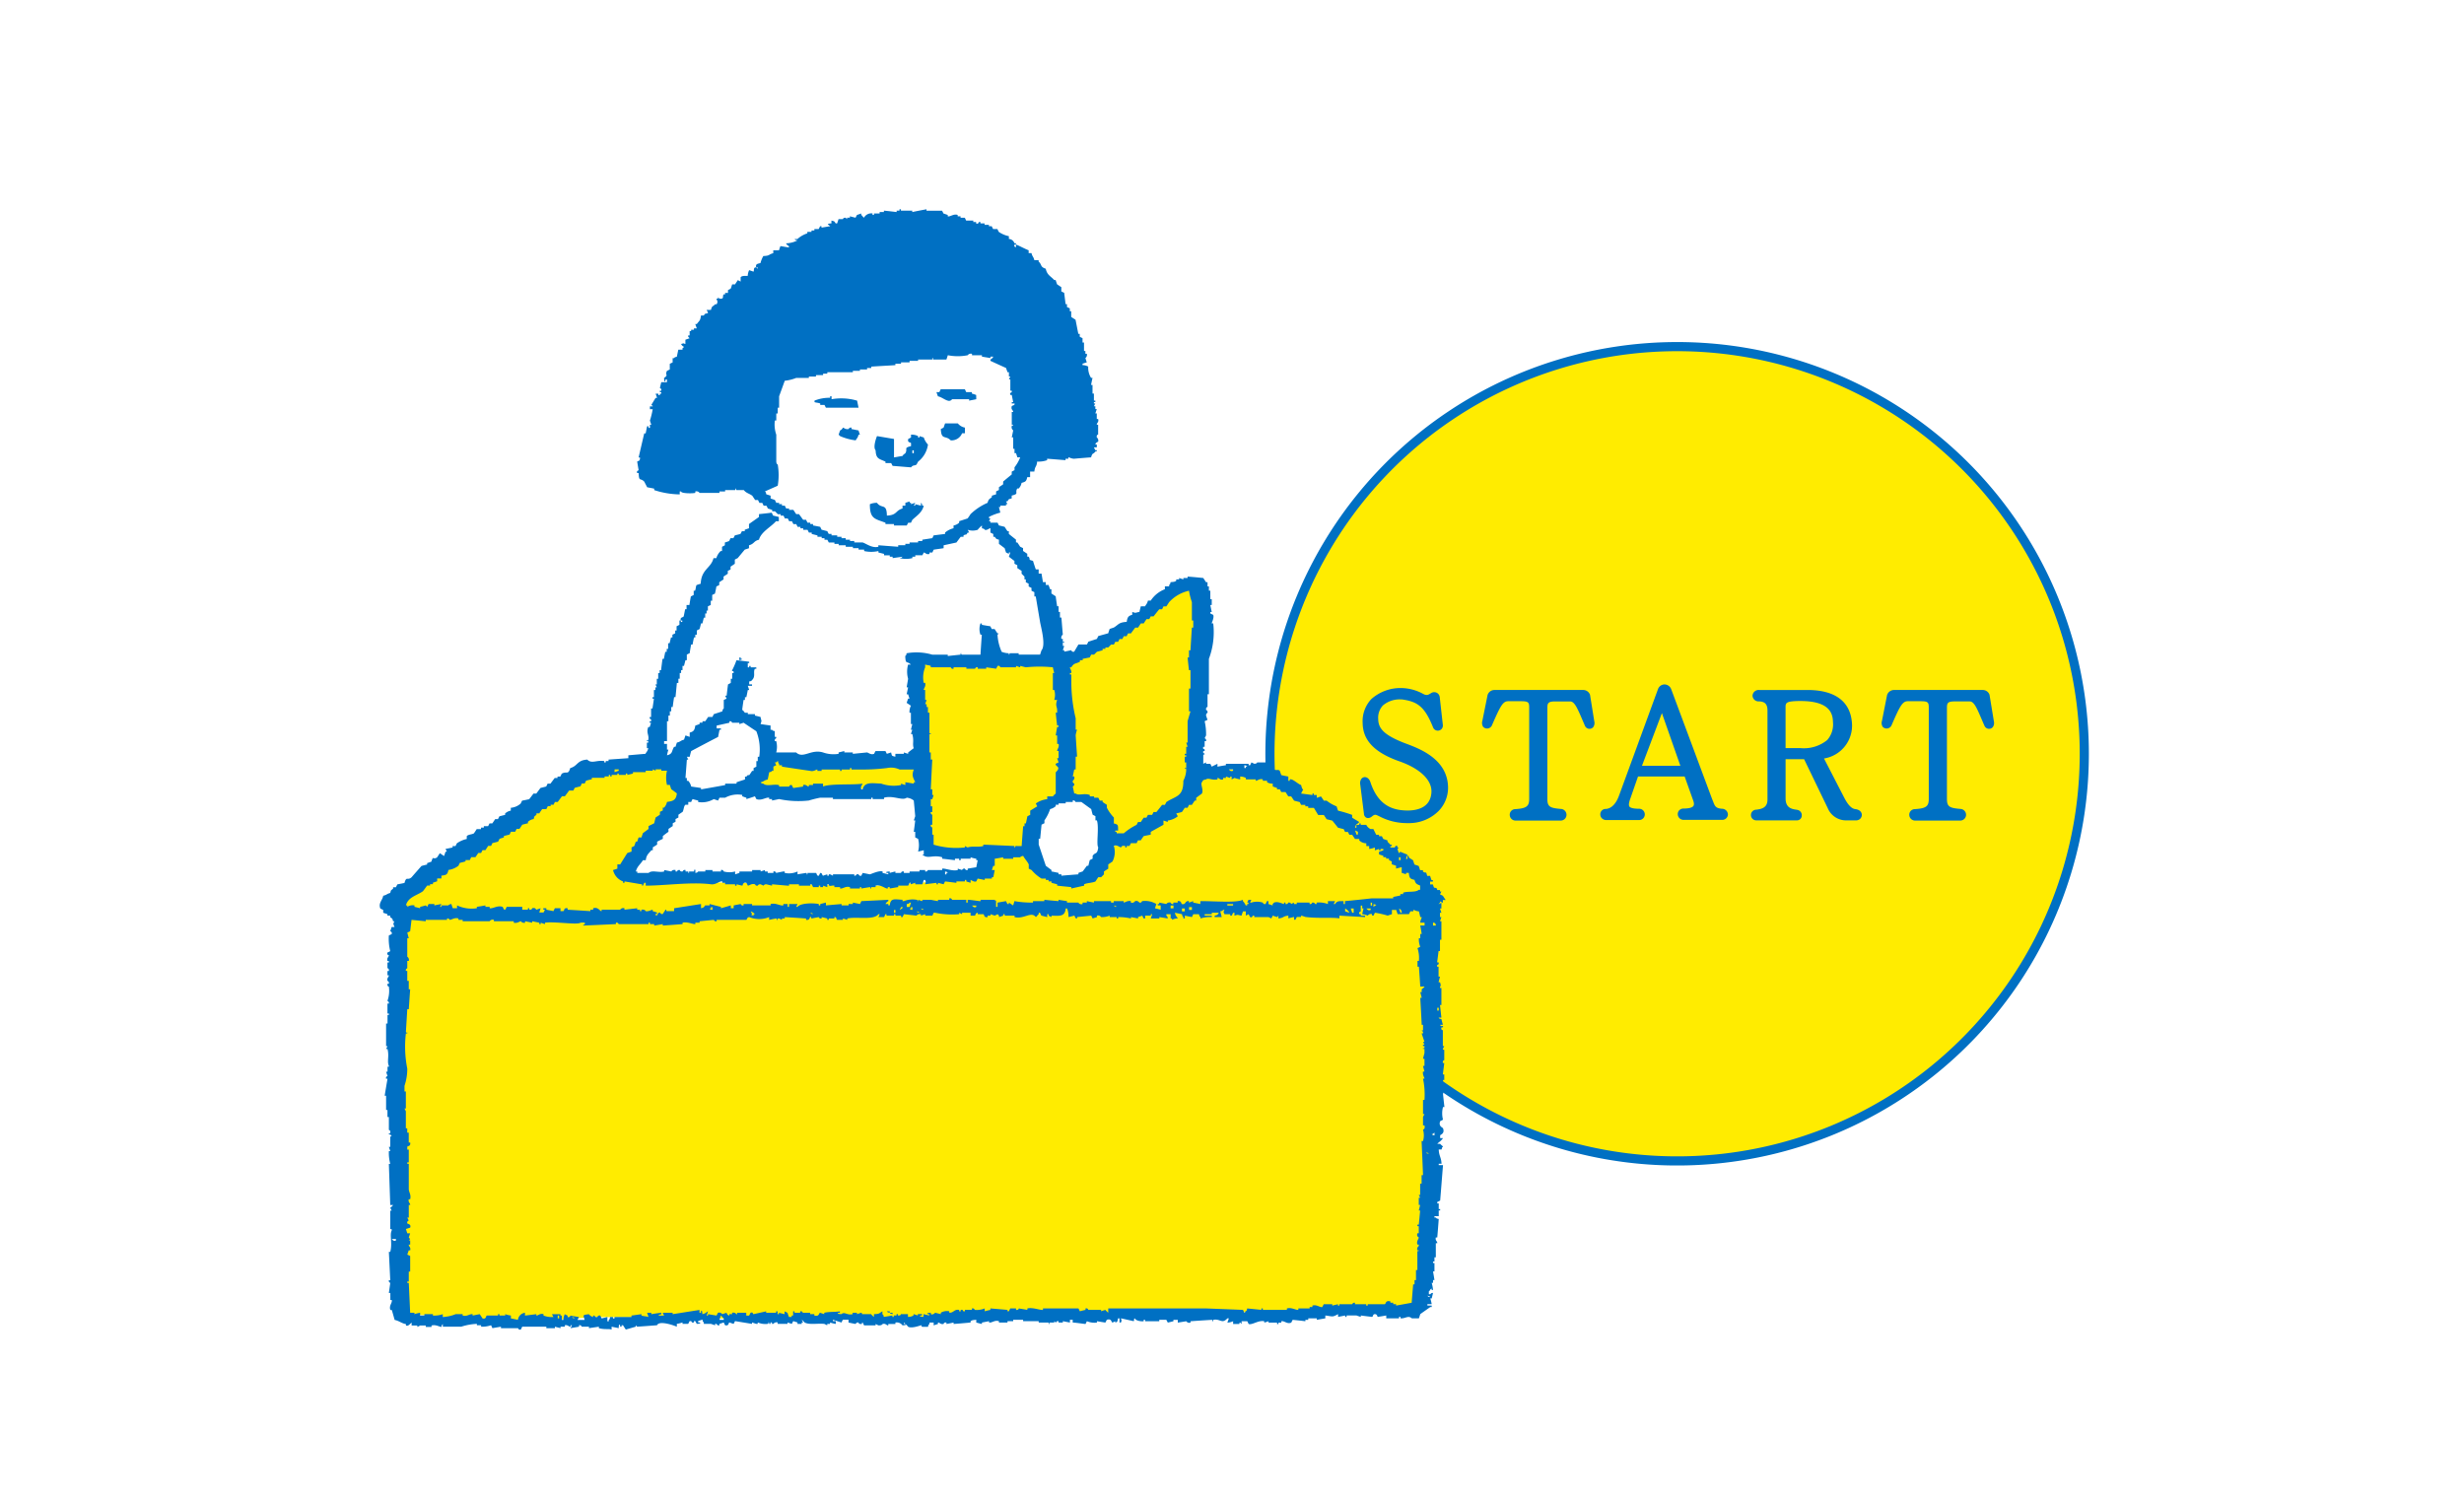 <?xml version="1.0" encoding="UTF-8"?> <svg xmlns="http://www.w3.org/2000/svg" width="266" height="162" viewBox="0 0 266 162"><g id="Group_2976" data-name="Group 2976" transform="translate(-104 -1607)"><rect id="Rectangle_1301" data-name="Rectangle 1301" width="266" height="162" transform="translate(104 1607)" fill="#fff"></rect><g id="Group_2975" data-name="Group 2975" transform="translate(-34)"><g id="Group_257" data-name="Group 257" transform="translate(275.096 1644.424)"><path id="Path_1431" data-name="Path 1431" d="M225.45,869.1a43.956,43.956,0,1,1-43.955-43.953A43.95,43.95,0,0,1,225.45,869.1Z" transform="translate(-137.537 -825.15)" fill="#ffec00" stroke="#0070c3" stroke-width="0.987"></path><g id="Group_256" data-name="Group 256" transform="translate(9.738 36.469)"><path id="Path_1432" data-name="Path 1432" d="M181.755,847.322c-.788-1.8-1.088-2.778-1.832-2.778H178.34c-.8,0-1.108.194-1.108.926v9.861c0,1.086.57,1.222,1.676,1.314a.382.382,0,1,1,0,.764h-4.866a.371.371,0,1,1-.022-.742c1.226-.076,1.742-.322,1.742-1.336V845.47c0-.748-.234-.944-1.128-.944H173.24c-.762,0-1.086.724-1.946,2.694-.226.47-.742.3-.59-.27l.552-2.788a.531.531,0,0,1,.494-.356h9.6a.533.533,0,0,1,.5.356l.456,2.832c.1.53-.344.7-.55.328" transform="translate(-114.131 -842.96)" fill="#0070c3"></path><g id="Group_255" data-name="Group 255"><path id="Path_1433" data-name="Path 1433" d="M179.031,857.779h-4.866a.624.624,0,0,1-.63-.612.6.6,0,0,1,.588-.622c1.22-.076,1.516-.292,1.516-1.09v-9.861c0-.574-.074-.7-.882-.7h-1.394c-.584,0-.876.614-1.718,2.542a.584.584,0,0,1-.968.234.758.758,0,0,1-.088-.66l.546-2.772a.793.793,0,0,1,.738-.558h9.6a.777.777,0,0,1,.724.516l.474,2.884a.752.752,0,0,1-.134.628.539.539,0,0,1-.878-.146c-.116-.266-.216-.494-.306-.706-.574-1.348-.846-1.942-1.31-1.942h-1.582c-.75,0-.86.148-.86.678v9.861c0,.832.29.972,1.448,1.068a.637.637,0,0,1,.616.666A.625.625,0,0,1,179.031,857.779ZM173.363,844.4h1.394c.892,0,1.376.19,1.376,1.192v9.861c0,1.218-.724,1.5-1.974,1.584-.12.008-.13.066-.13.112a.135.135,0,0,0,.136.134h4.866a.131.131,0,0,0,.144-.122c0-.086-.06-.138-.17-.146-1.11-.1-1.9-.264-1.9-1.562v-9.861c0-.976.54-1.172,1.354-1.172h1.582c.808,0,1.148.794,1.766,2.244.088.21.184.436.294.678a.093.093,0,0,0,.056.054.31.31,0,0,0,.024-.236l-.458-2.836a.272.272,0,0,0-.252-.152h-9.6a.283.283,0,0,0-.262.2l-.544,2.748c-.046.174-.006.242,0,.246s.074-.03.126-.134C172.067,845.236,172.431,844.4,173.363,844.4Z" transform="translate(-114.254 -843.084)" fill="#0070c3"></path><g id="Group_254" data-name="Group 254"><path id="Path_1434" data-name="Path 1434" d="M151.525,854.1c.072,2.048-1.684,3.69-4.068,3.69a6.531,6.531,0,0,1-3.26-.83.685.685,0,0,0-.782.154c-.324.286-.474.058-.474-.1l-.4-3.18c-.084-.61.436-.71.624-.138a4.1,4.1,0,0,0,4.22,3.226c.744,0,2.67-.15,2.84-2.114.138-1.458-1.184-2.826-3.64-3.686-3.072-1.084-3.762-2.538-3.778-3.892-.042-3.052,2.764-3.528,3.908-3.528a5.528,5.528,0,0,1,2.484.7c.384.114.59-.024.95-.226.214-.114.46.036.5.322l.324,2.94a.3.3,0,0,1-.57.19c-.918-2.312-1.738-2.918-3.514-3.188-.344-.038-2.938-.092-2.9,2.346.018,1.128.612,1.91,3.036,2.846,1.334.518,4.406,1.508,4.5,4.464" transform="translate(-142.282 -843.065)" fill="#0070c3"></path><path id="Path_1435" data-name="Path 1435" d="M147.581,858.158a6.386,6.386,0,0,1-3.116-.74l-.246-.114c-.176-.08-.306-.056-.522.122-.284.25-.616.246-.782.01a.488.488,0,0,1-.1-.3l-.4-3.152a.8.8,0,0,1,.142-.628.487.487,0,0,1,.36-.164c.2,0,.468.146.6.55.876,2.676,2.59,3.038,3.986,3.058,1.106,0,2.46-.33,2.594-1.894.124-1.342-1.176-2.624-3.476-3.426-2.668-.944-3.92-2.256-3.944-4.124a3.48,3.48,0,0,1,.94-2.592,4.726,4.726,0,0,1,3.214-1.188,5.079,5.079,0,0,1,2.376.63,1.523,1.523,0,0,0,.17.08c.286.086.374.028.7-.168l.062-.036a.6.6,0,0,1,.862.506l.33,2.948a.559.559,0,0,1-.132.46.549.549,0,0,1-.912-.148c-.922-2.324-1.734-2.8-3.324-3.038a2,2,0,0,0-.2-.008,2.769,2.769,0,0,0-1.908.662,1.937,1.937,0,0,0-.5,1.444c.014.96.49,1.7,2.878,2.622l.24.088c1.4.532,4.326,1.638,4.422,4.6a3.592,3.592,0,0,1-1.022,2.634A4.5,4.5,0,0,1,147.581,858.158Zm-3.538-1.388a.859.859,0,0,1,.382.088l.25.116a5.932,5.932,0,0,0,2.906.69,4.011,4.011,0,0,0,2.938-1.156,3.1,3.1,0,0,0,.884-2.278c-.088-2.63-2.7-3.614-4.1-4.148l-.244-.092c-2.336-.9-3.172-1.708-3.192-3.072a2.4,2.4,0,0,1,.644-1.8,3.257,3.257,0,0,1,2.26-.812,1.945,1.945,0,0,1,.268.014c1.974.3,2.8,1.044,3.718,3.342l.082.012a.1.1,0,0,0,.014-.074l-.328-2.954c-.012-.1-.07-.142-.1-.142l-.084.038a1.263,1.263,0,0,1-1.084.22,1.394,1.394,0,0,1-.262-.12,4.667,4.667,0,0,0-2.152-.574,4.183,4.183,0,0,0-2.862,1.042,3,3,0,0,0-.8,2.236c.01,1.03.4,2.53,3.61,3.664,2.534.882,3.956,2.358,3.806,3.94-.128,1.484-1.252,2.34-3.086,2.34-1.444-.018-3.472-.394-4.452-3.4-.052-.162-.126-.208-.14-.212a.719.719,0,0,0-.008.234l.4,3.186.07-.052A1.02,1.02,0,0,1,144.042,856.77Z" transform="translate(-142.406 -843.189)" fill="#0070c3"></path><path id="Path_1436" data-name="Path 1436" d="M160.19,847.322c-.79-1.8-1.092-2.778-1.834-2.778H156.77c-.8,0-1.108.194-1.108.926v9.861c0,1.086.572,1.222,1.682,1.314a.382.382,0,1,1,0,.764h-4.87a.371.371,0,0,1-.018-.742c1.22-.076,1.74-.322,1.74-1.336V845.47c0-.748-.232-.944-1.132-.944h-1.388c-.764,0-1.086.724-1.952,2.694-.226.47-.738.3-.588-.27l.558-2.788a.526.526,0,0,1,.494-.356h9.6a.539.539,0,0,1,.5.356l.452,2.832c.1.53-.344.7-.548.328" transform="translate(-135.702 -842.96)" fill="#0070c3"></path><path id="Path_1437" data-name="Path 1437" d="M157.467,857.779H152.6a.622.622,0,0,1-.626-.612.6.6,0,0,1,.592-.622c1.2-.076,1.508-.3,1.508-1.09v-9.861c0-.574-.074-.7-.884-.7H151.8c-.582,0-.856.57-1.722,2.542a.582.582,0,0,1-.966.234.762.762,0,0,1-.092-.66l.558-2.772a.778.778,0,0,1,.734-.558h9.6a.787.787,0,0,1,.728.516l.464,2.884a.758.758,0,0,1-.13.628.537.537,0,0,1-.876-.146l-.3-.7c-.578-1.348-.856-1.946-1.316-1.946h-1.586c-.744,0-.86.162-.86.678v9.861c0,.832.292.972,1.456,1.068a.632.632,0,0,1,.608.664A.619.619,0,0,1,157.467,857.779ZM151.8,844.4h1.388c.894,0,1.378.19,1.378,1.192v9.861c0,1.218-.722,1.5-1.968,1.584-.124.008-.134.07-.134.112a.134.134,0,0,0,.134.134h4.87a.13.13,0,0,0,.14-.122c0-.086-.056-.138-.168-.146-1.11-.1-1.9-.264-1.9-1.562v-9.861c0-.976.538-1.172,1.354-1.172h1.586c.806,0,1.15.8,1.77,2.248l.29.674a.12.12,0,0,0,.058.054.314.314,0,0,0,.02-.236l-.454-2.836a.277.277,0,0,0-.252-.152h-9.6a.278.278,0,0,0-.262.2l-.548,2.748c-.046.174-.006.242,0,.246s.068-.022.124-.134C150.5,845.236,150.869,844.4,151.8,844.4Z" transform="translate(-135.825 -843.084)" fill="#0070c3"></path><path id="Path_1438" data-name="Path 1438" d="M168.357,857.635h-4.1a.366.366,0,1,1-.016-.73c1.29,0,1.526-.476,1.256-1.22l-.972-2.73h-5.384l-.9,2.564c-.362,1.012-.166,1.41,1.226,1.41a.365.365,0,0,1,0,.726H155.9a.357.357,0,1,1-.064-.71c.366-.016,1.166-.212,1.68-1.664l4.178-11.423a.51.51,0,0,1,.976.022l4.408,11.839c.28.654.3,1.134,1.274,1.21.554.038.554.706,0,.706m-8.967-5.346h4.85l-2.33-6.654Z" transform="translate(-129.32 -843.26)" fill="#0070c3"></path><path id="Path_1439" data-name="Path 1439" d="M159.593,858.024h-3.566a.666.666,0,0,1-.488-.192.6.6,0,0,1-.172-.424.578.578,0,0,1,.6-.586c.34-.016,1-.232,1.446-1.5l4.182-11.429a.758.758,0,0,1,.706-.512.786.786,0,0,1,.728.532l4.41,11.841c.038.086.074.182.11.272.19.5.28.724.954.778a.635.635,0,0,1,.642.636.609.609,0,0,1-.662.562h-4.1a.625.625,0,0,1-.652-.624.6.6,0,0,1,.164-.412.646.646,0,0,1,.472-.186c.708,0,.958-.15,1.048-.274s.082-.332-.024-.614l-.916-2.57h-5.034l-.836,2.4c-.156.43-.184.7-.094.84.112.162.478.242,1.086.242a.61.61,0,0,1,0,1.218Zm2.7-14.147a.276.276,0,0,0-.248.2l-4.174,11.413c-.546,1.538-1.424,1.8-1.9,1.828-.038,0-.116,0-.116.092a.129.129,0,0,0,.032.08.2.2,0,0,0,.136.042h3.566c.072,0,.082-.072.082-.116s-.01-.114-.082-.114c-.82,0-1.266-.136-1.49-.452a1.442,1.442,0,0,1,.032-1.288l.954-2.728h5.73l1.034,2.9a1.109,1.109,0,0,1-.038,1.064c-.228.326-.7.484-1.452.484-.058,0-.144.048-.144.1,0,.024.008.132.16.132h4.1c.1,0,.166-.034.168-.09s-.056-.114-.186-.122a1.376,1.376,0,0,1-1.376-1.092c-.034-.084-.068-.172-.11-.266l-4.412-11.853A.3.3,0,0,0,162.3,843.877Zm2.414,8.783h-5.554l2.886-7.622Zm-4.838-.5h4.142l-1.992-5.685Z" transform="translate(-129.443 -843.383)" fill="#0070c3"></path><path id="Path_1440" data-name="Path 1440" d="M174.793,857.386h-1.048a1.912,1.912,0,0,1-1.85-1.18l-2.616-5.424h-2.4v4.47a1.407,1.407,0,0,0,1.468,1.488c.4.076.34.646.02.646h-4.41a.333.333,0,1,1,.018-.664c.438-.056,1.434-.15,1.434-1.338v-9.593c0-.846-.4-1.226-1.166-1.248-.588-.01-.61-.72.022-.736h5.206c4.12,0,4.49,2.418,4.56,3.28a3.336,3.336,0,0,1-3.144,3.672l2.386,4.624c.378.708.792,1.206,1.334,1.282.7.074.552.688.188.72m-6.084-7.307c3.242,0,3.816-1.59,3.776-3.07-.02-1.26-.706-2.554-3.948-2.506-1.776.04-1.66.392-1.66,1.178v4.4Z" transform="translate(-121.194 -842.959)" fill="#0070c3"></path><path id="Path_1441" data-name="Path 1441" d="M174.923,857.755h-1.056a2.139,2.139,0,0,1-2.07-1.318l-2.552-5.286h-2v4.224c0,.946.542,1.146,1.132,1.224.068.012.12.018.15.026a.58.58,0,0,1,.464.636.515.515,0,0,1-.5.494h-4.41a.576.576,0,1,1,0-1.152c.622-.08,1.21-.226,1.21-1.1v-9.593c0-.694-.27-.982-.926-1a.645.645,0,0,1-.688-.614.654.654,0,0,1,.708-.616h5.214c2.954,0,4.614,1.21,4.806,3.508a3.588,3.588,0,0,1-3.014,3.886l2.228,4.316c.392.728.756,1.1,1.148,1.152.522.056.712.37.708.63a.59.59,0,0,1-.532.578Zm-8.171-7.1h2.8l2.682,5.562a1.657,1.657,0,0,0,1.638,1.042H174.9a.093.093,0,0,0,.072-.088c0-.062-.112-.12-.276-.136-.746-.112-1.226-.858-1.522-1.416l-2.552-4.94.354-.042a3.109,3.109,0,0,0,2.928-3.4c-.168-2.036-1.622-3.06-4.314-3.06h-5.206c-.152,0-.224.064-.222.122s.064.116.206.12a1.32,1.32,0,0,1,1.406,1.494v9.593a1.553,1.553,0,0,1-1.62,1.58c-.084.008-.176.026-.172.094a.089.089,0,0,0,.094.08h4.41a.132.132,0,0,0,.01-.092.082.082,0,0,0-.076-.062c-.04-.012-.07-.012-.106-.02a1.579,1.579,0,0,1-1.562-1.712Zm2.078-.208h-2.078l0-4.776c-.006-.892.162-1.252,1.9-1.29l.186-.006c2.632,0,3.986.93,4.016,2.754a3.011,3.011,0,0,1-.76,2.3A4.435,4.435,0,0,1,168.831,850.448Zm-1.586-.494h1.586a3.991,3.991,0,0,0,2.91-.87,2.55,2.55,0,0,0,.62-1.944c-.018-.974-.4-2.27-3.524-2.27l-.176,0c-1.424.032-1.424.194-1.418.79Z" transform="translate(-121.317 -843.082)" fill="#0070c3"></path></g></g></g></g><g id="Group_2045" data-name="Group 2045" transform="translate(23.549 -6)"><path id="Path_1429" data-name="Path 1429" d="M103.351,841.045l-.739-6.743,2.877-7.073,15.626-2.385h13.322v11.843l-1.972,2.057-4.607,5.057,1.359,1.357,4.686,5.221,2.344,8.8,2.264-.74,8.8-5.385,2.961-2.18,1.358,1.232-.487,19-.994,3.078-6.988,4.852-1.523-.246-.864,3.289-2.875,1.194-2.959-.906-1.729-2.1-4.07-.2-6.456-.246-.864-1.4-.74-8.266-16.035-.328L103.8,871.8l-1.192,1.234-5.633.74-1.566-.584-.944-2.912-1.972-.494,1.519-7.977,5.06-11.782,4.069-4.748,2.53-2.527Z" transform="translate(92.511 824.968)" fill="#fff"></path><path id="Path_1430" data-name="Path 1430" d="M137.978,841.648q-.345-1.224-.692-2.446c-.244-.86-.264-1.368-1.254-1.088A14.911,14.911,0,0,0,132,840.506c-1.044.71-2.052,1.5-3.072,2.24a7.873,7.873,0,0,1-1.334.8,6.606,6.606,0,0,0-1.25.97c-.8.626-1.968,1.806-3.028,1.93a4.006,4.006,0,0,1-1.322-.32c-.572-.126-1.168-.142-1.746-.236a15.259,15.259,0,0,0-2.438-.108c-.778,0-1.564-.03-2.344,0-1.6.06-3.148.6-4.748.436a27.685,27.685,0,0,0-2.976-.13c-.25,0-.966.06-1.12.288-.122.182.028.438.068.678.076.5.072,1.032.108,1.54q.177,2.565.356,5.13.414,5.952.83,11.909l.884,1.056H118.98l1.542-4.562,2.344-1.112,2.468.31,1.6,1.912.37,2.218,1.974-.184,7.279-4.378Z" transform="translate(106.589 838.162)" fill="#ffec00"></path><path id="Path_1442" data-name="Path 1442" d="M100.325,847.125l16.136.811-.182,2.975H97.621" transform="translate(97.637 847.252)" fill="#ffec00" fill-rule="evenodd"></path><path id="Path_1443" data-name="Path 1443" d="M98.836,848.277l8.929-.545,1.756,3.11L103.3,859.5l4.185.8,22.777.463,11.024-.762,1.227-2.942H146.7l1.945,2.942,3.2.57,4.144-4.094,1.267-.639,7.57-5.276.133-2.571,7.436.416,17.985,12.7V888.7l-1.76,17.713-.943.137-28.121.4-33.887.678-25.883-.311-7.573.588-13.251-.955-.267-45.027" transform="translate(78.705 847.859)" fill="#ffec00" fill-rule="evenodd"></path><path id="Path_1444" data-name="Path 1444" d="M145.634,820.632v.312a.679.679,0,0,1,.6.464h.166v.15h-.166c-.062.294.062.19.166.3v-.3c.046-.034,1.136.546,1.368.608v.306h.306c.106.422.2.348.31.764h.46v.152c.386.346.14.572.768.77.15.7.532.79.912,1.22h.16c.044.158.1.308.152.464.156.1.3.206.46.308v.464a3.356,3.356,0,0,1,.308.15c.048.4.1.81.152,1.222h.15v.314a3.046,3.046,0,0,1,.306.142v.306h.15v.616c.154.108.314.2.468.306.1.5.2,1.024.3,1.52h.154v.314a2.62,2.62,0,0,0,.3.15v.472h.16v.916h.148v.3h.152a.416.416,0,0,1-.152.46c.056.158.094.3.152.462-.152.048-.3.1-.46.15v.15a1.433,1.433,0,0,1,.614.158,2.083,2.083,0,0,0,.308,1.222h.156c-.056.252-.11.51-.156.764h.156v.928h.15v.762h.154v.158h-.154v.15h.154c-.058.1-.1.2-.154.3h.154v.306h.156c-.058.16-.1.31-.156.466h.156v.606h.146c.1.362-.156.412-.146.614h.146v1.072s-.19-.008-.146.3a.431.431,0,0,1,.146.464c0,.014-.266.074-.3.3h.156v.314h-.31c.05.108.1.2.154.306h.156c.066.2-.072.034-.156.156-.268.326-.31.082-.46.614-.614.048-1.224.094-1.836.15-.324-.008-.5-.158-.62-.15v.15h-.3v.156c-.67-.052-1.338-.108-1.99-.156v.156a2.739,2.739,0,0,1-1.076.15c-.076.656-.218.408-.306,1.08h-.456v.6h-.308c-.1.452-.178.5-.614.62a1.131,1.131,0,0,1-.31.606h-.154c-.292.5.244.556-.6.766v.306c-.372.1-.288.048-.46.316h-.156c.048.094.108.2.156.3h-.156v.158h-.61v.156h-.156c.048.19.1.4.156.6a5.988,5.988,0,0,0-1.224.464v.158h.146c-.044.1-.1.2-.146.3h.146v.164h.776c.044.1.094.19.146.3.206.046.41.1.616.148.1.152.2.316.306.466h.152v.3c.25.21.508.41.77.62v.3h.142c.1.148.21.3.306.462.108.05.2.1.316.15v.31c.152.1.3.2.456.306v.306h.148c.266.416-.142.278.47.458.09.3.194.612.3.922h.31v.454h.308c.052.31.106.616.154.922h.306v.3h.3c.052.15.106.306.164.462h.146v.46c.152.1.3.2.462.306.044.36.1.714.152,1.076H151v.61h.148v.61h.156c.05.618.1,1.224.152,1.836a.435.435,0,0,0-.152.466h.152v.3h.156c.02.22-.156-.062-.156.156v.3h.156c-.054.156-.1.306-.156.464h.156v.156c.252-.048.514-.1.758-.156a.231.231,0,0,0,.314.156c.154-.258.306-.512.458-.774h.916a3.3,3.3,0,0,0,.154-.3c.308-.1.614-.2.924-.3.046-.1.1-.206.146-.308.358-.1.716-.2,1.078-.3.044-.164.1-.314.15-.47.154-.05.308-.1.454-.152.532-.32.5-.552,1.388-.612.08-.476.144-.636.6-.764v-.306c.484.156.238.08.77,0,.05-.214.1-.412.152-.61h.462c.15-.28.212-.246.31-.614h.3a3.192,3.192,0,0,1,1.528-1.228v-.312h.462v-.15c.176-.172.06,0,.156-.3.348-.04.4-.014.608-.15V857.7h.314v-.15c.154.048.3.1.454.15v-.15h.46v-.156c.556.046,1.126.094,1.692.156.1.15.2.306.3.456h.158v.452h.148v.462h.154v.92h.154v.624h-.154c.048.244.1.5.154.758h-.154v.156c.1.048.2.1.314.15.12.332-.172.838-.16.922h.16a8.164,8.164,0,0,1-.468,3.826v3.82h-.148v1.384s-.192-.026-.158.308a.27.27,0,0,1,.158.306.335.335,0,0,0-.158.308c.05.15.1.3.158.458-.108.054-.208.1-.31.15a6.232,6.232,0,0,1,.152,1.534c-.05.1-.1.2-.152.306a.248.248,0,0,1,.152.31h-.152v.612h-.148c-.088.294.084.206.148.3v.158h-.148c-.054.308.074.188.148.3-.016.216-.106-.054-.148.158v.918c.1-.052.2-.1.3-.148v.148h.46c.048.106.1.2.154.31.2-.11.406-.2.616-.31v.31c.3-.056.606-.11.912-.152v-.158h2.45v.158h.164c.048-.11.1-.21.142-.306.106.046.21.1.306.148.322-.012.31-.148.31-.148h.924c.042.148.094.306.148.458a1.293,1.293,0,0,1,.766.152v.156c.256.14.44-.05.608.148.056.156.106.306.16.456.25.056.512.11.762.158v.458h.152v-.15c.3-.116.886.51,1.228.608.2.9.382.092,0,.92.408.048.814.108,1.226.158v-.158h.148v.158h.312v.3c.156-.04.306-.1.456-.148.11.148.206.3.31.454h.3a4.105,4.105,0,0,0,1.076.616c.054.156.1.314.156.464a13.384,13.384,0,0,1,1.524.458v.3c.26.164.52.316.772.468-.26.326-.314.082-.462.612h.152v-.306h.31v-.148h.154v.148h.6a.986.986,0,0,0,.466.458h.3c.106.21.2.41.308.612h.3v.158h.308c.054.1.1.2.156.3.156.048.3.1.458.158v.15a1.887,1.887,0,0,1,.306.312h.152v.148h-.152v.154h.464c.082-.064.02-.254.3-.154v.154h.148l-.148.158.148.454.162-.156c.252.11.506.212.768.312-.058.152-.106.3-.16.458h.16v-.306c.176-.116.134.1.146.15.15.11.306.2.466.314.038.142.094.3.148.456.156.042.306.1.458.152.054.156.1.306.148.456h.31v.156c.416.26.284-.148.458.46h.312c.05.156.094.306.152.454h.146v.158h-.3v.308h.3c.212.612.05.192.458.456v.15h.312v.158h.152c-.048.108-.1.2-.152.306.1.048.2.1.308.15.1.158.2.308.31.464h-.31v.3c-.106-.048-.2-.1-.308-.158v.158c-.174.128-.024-.014-.154.156.1-.054.206-.1.306-.156v.612h-.152c.052.158.1.31.152.46h-.152v.47h.152c-.048.15-.1.3-.152.448h.152v2h-.152v1.218h-.154c-.048.41-.1.822-.158,1.222h.158c.07.3-.09.2-.158.314v.152h.158v1.076h.154c-.052.2-.1.39-.154.608h.154c.182.482-.046.438,0,.616h.152v1.834h-.152c.052.456.1.914.152,1.368h-.306c.178.18,0,.07.306.16.05.2.106.4.156.614h-.308c.182.274.232.04.308.156.12.178-.134.068-.156.15-.062.272.134.24.156.3v1.686h.152c-.048.108-.1.2-.152.308,0,.216.1-.056.152.15v1.07s-.188-.008-.152.306h.152c-.048.41-.1.818-.152,1.23h.152v.6H192.5v.624h.152c.108.4-.126.7-.152.906.05.47.1.93.152,1.392H192.5a2.66,2.66,0,0,0,0,1.364c-.106.056-.2.112-.308.164-.208.56.276.676.308.766.216.566-.256.668-.308.762v.3h.308a1.777,1.777,0,0,1-.462.462l-.158.152h.312c.12.156.188.148.308.308-.182.182-.06,0-.156.306h-.306c.036.734.258.8.306,1.536h-.306v.15h.462c-.106,1.274-.2,2.542-.308,3.824a2.977,2.977,0,0,1-.312.152v.158h.158v.612h.154v.15h-.154v.616h-.462v.15h.148c.188.17.014.066.314.156-.048.668-.1,1.33-.158,1.992h-.156c-.084.362.182.41.156.614h-.156v1.53h-.148v.454h-.154v.158h.154v.914h-.154c.058.31.108.622.154.928h-.154v.3h-.146a3.887,3.887,0,0,1,.146.768h-.146v-.148c-.216.09-.116.172-.306.3v.312h.154c.174-.18,0-.07.3-.152-.048.2-.094.4-.146.6h-.152a4.3,4.3,0,0,1,.152.622h-.464v.15h.464v.158h-.152c-.354.252-.724.51-1.08.764-.044.148-.094.3-.148.456h-.766c-.4-.354-.718.056-1.22,0v-.152h-.162v.152h-1.378v-.308c-.3.062-.61.1-.912.156-.058-.016-.046-.3-.312-.3-.244,0-.18.258-.306.3-.4-.052-.814-.094-1.22-.156v.156c-.154-.052-.308-.094-.464-.156h-1.066v.156h-.156v-.156c-.26.062-.508.1-.764.156v-.3c-.654.354-.54.246-1.378.148v.308c-.312.056-.614.1-.92.16v-.16h-.922v.16h-.31v.15q-.681-.084-1.372-.15c-.052.094-.106.2-.152.3-.468.192-.746-.224-1.072-.148v.148h-.312v.156h-.15v-.156h-.916v-.148c-.156.052-.3.1-.466.148v-.148c-.644-.132-1.288.422-1.684.3-.048-.1-.1-.2-.146-.3h-.618v.3l-.148-.156c-.216-.022.06.124-.156.156h-.61v-.3a1.674,1.674,0,0,1-.62.148c.052-.148.114-.3.158-.458h-.158c-.594.65-.77,0-1.52.16v.15c-.222-.008.052-.112-.16-.15-.766.044-1.528.094-2.3.15v.148a.415.415,0,0,1-.46-.148c-.31.052-.61.1-.912.148v-.3h-.47v.15c-.2.052-.41.1-.61.148-.05-.1-.1-.2-.158-.3h-.76v.15h-1.532v-.15h-.15v.15c-.322.052-.942-.09-.922-.31-.268.16-.02.02-.156.31-.452-.106-.914-.208-1.378-.31.086.428.12.02,0,.458h-.156v-.458h-.15c-.1.314-.008.362-.308.458v-.148c-.094.052-.2.1-.3.148-.154-.082-.1-.462-.614-.3-.046.094-.1.2-.156.3-.3-.046-.616-.1-.912-.148v.148a2.12,2.12,0,0,1-1.078-.148c-.058.1-.1.208-.152.3-.038.008-1.052-.148-1.382-.156v-.3h-.3v.3c-.254-.046-.512-.1-.764-.148v.148H151v-.148h-.156l-.152.148-.16-.148v.148h-.448c-.216.046.052.164-.164.156v-.156h-1.068v-.148h-1.68v-.15H146.1v.15h-.616v.148h-.922v-.148c-.5-.14-.716.19-1.068.148v-.148c-.262.052-.518.1-.77.148v.156c-.2-.046-.408-.1-.612-.156v-.3c-.348.044-.392.018-.614.15v.148c-.61.06-1.228.11-1.836.156v-.156c-.252.06-.51.11-.77.156v-.156c-.292-.046-.306.156-.306.156-.352.076-.424-.178-.608-.156v.156l-.464.15v-.306h-.452v.156c-.182.178-.064,0-.162.306h-.608c-.21-.048.056-.188-.156-.156-.168.042-.98.348-1.372.156a2.8,2.8,0,0,0-.464-.462v.156h.156c.288.13-.306.15-.306.15a.767.767,0,0,0-.766-.306v.156h-.768v.15c-.2.028-.25-.238-.614-.15,0,0-.07.178-.456.15-.1-.048-.208-.1-.3-.15v.15H130c-.044-.1-.1-.2-.154-.306-.2-.046.076.142-.148.156-.276.028-.3-.156-.3-.156a.264.264,0,0,0-.308.156c-.254-.046-.512-.1-.768-.156v-.3h-.61a2.437,2.437,0,0,0-.15.3c-.312-.1-.616-.2-.926-.3v.15h.31v.3a2.983,2.983,0,0,1-.616-.156v.156h-.306v.15l-.308-.15c-.714-.082-1.626.126-2.138-.156a1.711,1.711,0,0,0-.31-.3c.05.094.1.2.15.3h-.15v.156h-.454v-.156c-.15-.046-.308-.1-.458-.148-.056.1-.11.208-.158.3-.154-.046-.3-.1-.456-.156v.156h-1.07v-.156a.439.439,0,0,0-.466.156h-.148v-.156H119.9v.156h-.152v-.156c-.214-.032.052.11-.158.156a2.082,2.082,0,0,1-1.072-.156v.156h-.152c-.154-.046-.3-.1-.462-.156v.156c-.614-.1-1.226-.2-1.834-.3-.048.1-.1.208-.154.3-.154-.046-.306-.1-.454-.156-.122.046-.02.4-.464.306-.052-.1-.1-.2-.15-.306-.156.06-.308.11-.464.156v.15a.242.242,0,0,1-.306-.15h-.156v.15c-.15-.048-.3-.1-.452-.15H112.7v-.156c-.17-.172-.058,0-.148-.3-.158.044-.312.094-.466.15v.148h.154c.29.142-.3.156-.3.156-.058-.1-.108-.2-.164-.3h-.144v.148c-.314.042-.182-.04-.306-.148h-.158c-.046.1-.106.208-.156.3H110.4v-.156a3.057,3.057,0,0,1-.614.156v.306c-.608-.256-1.938-.646-2.136-.156-.712.054-1.434.108-2.146.156l-.154-.156v.156c-.36.1-.716.214-1.074.308-.1-.148-.2-.308-.3-.464h-.154v.156h-.154v-.156c-.156-.272-.156.316-.156.316-.256-.062-.506-.1-.766-.16v.308c-.376-.108-.71.028-1.376-.148v-.16c-.354.058-.71.1-1.068.16v-.16h-.772c-.04-.012-.04-.2-.3-.156v.156c-.31.058-.614.1-.922.16.054-.1.108-.208.158-.316h-.158v.156c-.108.058-.306-.238-.612-.156v.156H97.23v.16c-.2-.062-.406-.1-.606-.16v.16H95.7v-.16H93.1c-.06.1-.1.214-.154.308-.258.074-.27-.142-.308-.148H90.8v-.16c-.308.058-.612.1-.922.16-.044-.1-.094-.208-.144-.316a2.972,2.972,0,0,1-1.076.156v-.156H88.2v-.15a6.317,6.317,0,0,0-1.684.306h-1.99V938.1c-.17.178-.058,0-.152.306-.33-.054-.6-.27-1.07-.156v.156h-.616v-.156h-.61c-.1.054-.2.108-.306.156v-.156h-.616v-.306c-.164.086-.32.414-.612.306v-.15c-.518-.1-.7-.34-1.222-.454-.1-.364-.2-.718-.306-1.072h-.156c-.166-.494.216-.732.156-1.074h-.156v-.762H78.7c.052-.362.1-.718.15-1.078,0-.028-.194-.062-.15-.3h.15c-.05-1.024-.1-2.054-.15-3.062h.15c.25-.922-.09-1.844.156-2.3v-.156h-.156v-1.994h.156c-.054-.094-.1-.2-.156-.306a1.221,1.221,0,0,0,.308-.3h-.308c-.05-1.474-.1-2.968-.15-4.44h.15a4.719,4.719,0,0,1-.15-1.38h.15c-.05-.156-.1-.308-.15-.462h.15v-1.072l.156-.152c-.1-.054-.206-.1-.306-.156-.062-.2.116.062.15-.144.054-.286-.138-.266-.15-.312v-1.38h-.152v-.762H78.4v-1.536h-.154c.1-.608.2-1.22.308-1.836H78.4c-.066-.258.142-.258.154-.306-.054-.15-.106-.3-.154-.458h.154v-.464c.046-.212.124.062.152-.15-.236-.472.052-1-.152-1.834H78.4c.048-.1.1-.2.154-.308H78.4v-2.442h.154v-.928H78.7v-.15h-.152v-1.074H78.7v-.156l-.152-.142a3.254,3.254,0,0,0,.152-1.534s-.186.006-.152-.308H78.7c.036-.292-.152-.306-.152-.306-.074-.37.152-.4.152-.61h-.152v-.462H78.7c.04-.294-.152-.3-.152-.3v-.622H78.7v-.156h-.152c-.092-.356.116-.39.152-.608-.036-.066-.248-.028-.152-.306a3.031,3.031,0,0,0,.3-.152,5.429,5.429,0,0,1-.15-1.692c.1-.046.2-.094.306-.15a.214.214,0,0,0-.156-.3c.054-.158.1-.314.156-.464h.306c-.1-.3-.2-.308,0-.616h-.154c-.092-.38-.078-.252-.308-.448V894h-.3v-.156l-.46-.156v-.3c-.1-.056-.208-.1-.31-.158-.232-.6.238-.892.31-1.378.418-.094.352-.194.762-.3.092-.39.084-.254.308-.466v-.148h.3c.052-.1.106-.2.15-.308.26-.056.516-.1.776-.158.226-.784.312-.218.758-.606.356-.41.72-.82,1.078-1.228.2-.056.406-.11.608-.152v-.156c.152-.048.308-.1.462-.158.222-.722.146-.156.612-.456.1-.15.2-.3.3-.458.154.1.306.206.456.308.058-.152.108-.308.156-.464h.152c-.046-.094-.094-.2-.152-.3.258-.058.51-.1.766-.158v-.154h.316c.044-.106.1-.2.148-.3a2.91,2.91,0,0,1,1.064-.464v-.3c.124-.19.59-.186.776-.314.1-.148.2-.292.3-.456h.462V884.5h.306v-.158h.458c.056-.1.11-.2.156-.3h.3c.108-.158.214-.31.31-.462h.3c.05-.1.112-.2.154-.3.206-.054.412-.11.618-.156v-.15a1.2,1.2,0,0,1,.616-.308v-.308a1.808,1.808,0,0,0,1.068-.462c.05-.1.094-.206.154-.31.254-.048.508-.1.762-.156.152-.19.306-.4.464-.606h.3c.154-.2.306-.412.454-.606.21-.058.414-.1.618-.158.054-.1.1-.2.15-.308h.306c.152-.2.312-.41.464-.614h.3v-.15h.3c.056-.1.108-.206.154-.308.532-.32.69.178.922-.61.824-.222.71-.842,1.838-.916.5.486.94.032,1.836.158v.148h.16v-.148h.3v-.158c.716-.056,1.43-.1,2.14-.152v-.312c.618-.056,1.23-.11,1.844-.158.144-.268.216-.238.308-.608h-.152v-.6h.152v-.158h-.152c-.052-.212.1.054.152-.16.108-.5-.252-.744,0-1.368h.15c.058-.158.1-.314.152-.466h-.152v-.156h.152c.066-.26-.148-.26-.152-.308v-.15h.152v-.922h.15c.054-.354.11-.71.156-1.062h-.156v-.158h.156v-.77h.156v-.294h.156c-.046-.11-.1-.21-.156-.314h.156v-.606h.15v-.62h.156v-.31h.152c.052-.408.1-.812.156-1.22h.144c.052-.26.108-.514.156-.764h.156V865.2h.152v-.608h.154c.056-.2.1-.4.152-.62h.156v-.3c.094-.046.2-.1.3-.142v-.314h.15v-.458a2.955,2.955,0,0,0,.308-.156v-.462h.154v.156h.152v-.156h-.152c-.13-.37.242-.316.308-.452.056-.258.1-.52.156-.766h.15v-.454h.308c.046-.314.1-.624.158-.928.094-.05.2-.1.306-.156v-.46h.144c.1-.232.066-.416.164-.612.142-.05.3-.1.45-.144.062-1.584,1.118-1.666,1.38-2.762h.306a1.771,1.771,0,0,1,.462-.764h.152v-.46c.094-.054.2-.1.306-.164v-.3c.16-.048.308-.1.464-.156.048-.1.094-.2.148-.31h.306a3.231,3.231,0,0,0,.154-.3c.2-.054.412-.1.608-.156.054-.1.112-.2.164-.3h.3v-.15c.152-.062.308-.114.46-.164v-.456c.356-.26.722-.506,1.078-.766v-.306c.454-.048.914-.094,1.38-.158.046.11.1.214.148.316.206.046.4.094.616.148v.458h-.306c-.518.612-1.614,1.146-1.838,2-.594.146-.484.436-1.078.6v.314c-.152.058-.308.1-.46.158-.256.308-.51.612-.762.916-.11.052-.206.1-.306.156v.448c-.154.112-.308.214-.46.314v.31c-.1.046-.2.094-.3.148v.306c-.148.11-.308.2-.458.31v.306c-.156.1-.308.2-.464.306v.3c-.1.052-.2.108-.306.15-.046.258-.1.522-.156.772l-.3.15V860h-.154v.466a2.785,2.785,0,0,0-.31.148v.452H113v.314h-.15v.454H112.7c-.048.206-.1.4-.148.618H112.4c-.048.2-.1.406-.154.606-.1.054-.2.1-.3.156v.456h-.164v.3h-.144c-.056.26-.108.518-.156.768h-.15c-.062.31-.112.618-.158.93-.106.048-.2.094-.308.15v.608h-.15c-.054.212-.1.408-.156.614H110.4v.456h-.152v.31H110.1v.62h-.146v.448h-.162c-.048.52-.094,1.022-.15,1.536h-.15c-.058.36-.106.718-.152,1.07h-.156v.464h-.152v.458h-.154v.608h-.152v2.15h-.312v.3h.312v.614h.152a5.6,5.6,0,0,0-.152.616c.648-.164.466-.426.766-.916h.15c.056-.156.1-.314.15-.454.426-.1.364-.214.77-.318.056-.15.1-.3.156-.456.15.048.3.1.458.156v-.462c.468-.124.522-.288.608-.764.164-.048.306-.1.46-.156v-.152h.312v-.156h.3c.11-.15.206-.308.31-.458h.464c.048-.1.1-.212.148-.306.306-.1.612-.2.92-.3.044-.284.15-.3.156-.314v-.918c.1-.044.2-.1.31-.144-.064-.11-.11-.214-.16-.316h.16c.046-.408.092-.81.148-1.22.1-.054.2-.1.3-.158v-.448h.152v-.62h.154v-.152c-.094-.15-.222.054-.154-.158a8.3,8.3,0,0,0,.462-1.07c.454.048.914.1,1.374.162v.144h-.152v.458h.152v-.15h.156v.15h.612v.156h-.154c-.214.37.108.808-.308,1.222-.168.176,0,.062-.306.15v.314h.306v.156h-.458c.058.158.1.3.152.452h-.152c-.046.256-.1.518-.156.77h-.152v.3h-.148c-.052.366-.108.714-.148,1.076.168.09.234.266.3.306h.308v.152h.766v.156c.206.048.41.094.608.15.094.538.152.286,0,.766.368.054.722.108,1.08.156v.456h.156c.17.17,0,.054.3.158v.612h.154v.15a.257.257,0,0,0-.154.31h.154a2.348,2.348,0,0,1,0,1.22h2.148c.77.716,1.592-.392,2.906,0a3.386,3.386,0,0,0,1.68.15v-.15c.206-.048.406-.1.618-.15v.15h.916v.15c.506-.05,1.022-.1,1.534-.15.178.034.416.286.764.15.046-.1.1-.2.156-.3h1.066c.056.1.106.2.152.3.154-.05.31-.1.46-.15.112.424.046.35.462.464v-.314h.916v-.15c.156.054.308.1.464.15v-.15c.2-.15.4-.308.6-.458-.166-.5.06-.75-.152-1.528h-.15c.05-.156.1-.306.15-.464h-.15q.075-.3.15-.612h-.15V872.1h-.15a1.459,1.459,0,0,1,.15-.762l-.458-.31c.05-.154.11-.31.156-.454h.152c-.054-.158-.1-.316-.152-.472h-.156c.05-.252.11-.506.156-.75h-.156c.05-.314.11-.628.156-.92a2.843,2.843,0,0,1,0-1.536h.3c-.45-.45-.564.054-.61-.922.172-.17.062,0,.152-.3a6.081,6.081,0,0,1,2.762.15h1.678v.15c.458-.056.92-.1,1.384-.15v-.15c.214-.032-.066.11.146.15h2c.046-.724.092-1.432.146-2.15h-.146a1.792,1.792,0,0,1,0-1.218h.146v.148c.3.056.61.11.916.156.056.1.11.206.156.3h.31c.1.156.2.306.31.47h.146l-.146.142a5.271,5.271,0,0,0,.45,1.844,2.114,2.114,0,0,0,.77.156v.15c.216,0-.064-.142.154-.15h.912v.15H149c.05-.15.1-.306.152-.462.5-.554-.066-2.538-.152-3.064-.156-.914-.31-1.828-.466-2.756h-.15v-.46c-.1-.052-.2-.1-.31-.156v-.306c-.1-.046-.2-.094-.306-.156v-.294a3.366,3.366,0,0,0-.306-.158V857.7h-.146v-.306l-.31-.31v-.306c-.158-.1-.31-.2-.464-.3v-.312c-.1-.044-.2-.1-.308-.156v-.3c-.2-.15-.4-.306-.6-.458.05-.152.1-.306.154-.456h-.154v.15c-.106-.056-.2-.1-.308-.15-.054-.156-.1-.308-.15-.466-.206-.15-.41-.314-.616-.464v-.45c-.382-.108-.254-.082-.456-.314h-.154v-.306c-.106-.042-.2-.1-.312-.15v-.464c-.094-.048-.318.252-.614.164,0-.006.024-.1-.3-.164v-.3a2.8,2.8,0,0,0-.458.464,1.718,1.718,0,0,1-1.08,0c.054.1.112.2.156.3h-.156c-.234.382-.122.108-.452.306v.15h-.3c-.162.206-.312.418-.464.616-.462.1-.92.2-1.382.3v.314c-.356.058-.714.1-1.072.158-.05.1-.094.2-.144.308h-.308v.15c-.348.116-.42-.136-.616-.15-.05.094-.1.2-.154.3h-.768v.152h-.308v.152a2.848,2.848,0,0,1-1.376,0c.31-.084.134.018.31-.152l-1.07.152v-.152h-.308V855.1h-.614v-.154l-.612-.15v-.156a3.512,3.512,0,0,1-1.54,0v-.152h-.6v-.158h-.614v-.15h-.772v-.164h-.762v-.15h-.46v-.148h-.606c-.06-.1-.106-.2-.16-.3h-.308v-.164h-.3v-.15h-.456v-.15c-.206-.054-.406-.1-.622-.156v-.15h-.3c-.056-.1-.1-.2-.15-.3h-.466v-.164h-.3v-.152h-.3c-.056-.1-.106-.2-.15-.3h-.308c-.056-.1-.11-.2-.158-.308h-.3c-.05-.1-.106-.2-.152-.3h-.312c-.05-.112-.1-.212-.152-.306h-.3v-.158h-.306l-.31-.308h-.3v-.15c-.156-.052-.308-.11-.466-.15-.048-.1-.1-.2-.152-.306h-.308c-.046-.1-.1-.212-.144-.306h-.31c-.054-.106-.1-.206-.158-.31h-.306c-.1-.156-.2-.3-.308-.462-.34-.248-.654-.28-.914-.608h-.766c-.21-.056.058-.17-.154-.158v.158H115v.15h-.614v.15h-2.146a.405.405,0,0,0-.46-.15v.15c-.28.074-1.534.074-1.53-.15H110.1v.314a9.322,9.322,0,0,1-2.756-.464v-.158c-.254-.054-.506-.1-.76-.15-.1-.2-.21-.4-.312-.606-.438-.452-.57.062-.608-.928h-.154c-.112-.244.146-.286.154-.3-.05-.306-.108-.614-.154-.922.034-.116.336.008.3-.456h-.15l.608-2.606h.156c.052-.252.1-.514.156-.766h.152v.152c.27.142.108-.214.15-.308h.152c-.054-.148-.094-.3-.152-.456a8.856,8.856,0,0,0,.3-1.23h-.3v-.306h.3c-.034-.21,0,.008-.15-.15.15-.252.306-.512.462-.764h.156c-.046-.164-.1-.308-.156-.456h.306v.148h.156v-.148h.152v-.16h-.152v-.156h.152a.244.244,0,0,0-.152-.3c.05-.206.1-.418.152-.622h.612v-.3h-.156v.15c-.136.294-.156-.306-.156-.306.53-.376.068-.246.312-.766.1-.046.208-.108.306-.15v-.614c.1-.048.2-.1.308-.15v-.462h.152c.176-.17,0-.064.3-.152.056-.252.106-.518.162-.762h.452v-.16c.178-.128.03.022.156-.15a.583.583,0,0,1-.308-.306c.424-.088.024-.116.464,0v-.458c.15-.052.3-.108.458-.164l-.156-.15v-.15h.156v-.462h.158v-.15h.306v-.15h.308c-.058-.152-.108-.308-.164-.464h.164c.262-.376.376-.314.45-.922h.306c.218-.36.246-.108.462-.3-.048-.1-.1-.2-.16-.306h.47c.138-.51.174-.3.452-.612h.156c.23-.328-.046-.492,0-.608h.158v-.15l.148.15c.578.082.278-.266.464-.458H115v-.156h.308v-.306c.1-.056.2-.1.3-.164.056-.144.1-.3.152-.452h.308c.1-.156.2-.306.306-.464.106.062.2.1.3.158v-.464c.144-.18.44-.144.768-.152a1.549,1.549,0,0,1,.152-.612c.156.046.306.1.466.156.1-.082-.05-.5.3-.456l.152.15v-.15h-.152c-.126-.4.222-.4.454-.466a3.205,3.205,0,0,1,.31-.762c.746-.028.514-.158,1.074-.308v-.306h.616c.048-.152.1-.308.156-.458.3.048.606.1.916.15v-.15a.638.638,0,0,1-.31-.3,2.827,2.827,0,0,0,1.23-.314c-.316-.09-.14.02-.308-.15h.308a2.993,2.993,0,0,1,1.07-.614v-.158h.45v-.15h.31v-.156h.462c.058-.1.106-.206.156-.306h.15v.156c.3-.056.612-.1.918-.156,0-.222-.112.068-.146-.152-.294-.136.3-.15.3-.15v-.306c.372.09.284.054.462.306h.15c.054-.15.108-.306.154-.464h.462c.078-.026-.034-.142.3-.152l.164.152v-.152h.3v-.156c.2.056.408.11.614.156a3.369,3.369,0,0,1,.156-.3c.152-.048.3-.1.452-.156v.156c.154.116.148.19.3.3a.9.9,0,0,1,.924-.46v.156h.158v-.156h.608v-.15h.462v-.152c.458.04.922.1,1.376.152v-.152h.306v-.152h.154v.152h1.222v.152c.512-.112,1.03-.206,1.542-.3v.152h1.678c.054.1.1.2.15.3.162.054.306.108.462.156v.148c.238.09.63-.3,1.072-.148v.148h.312v.156h.456c.052.1.1.208.148.31h.77v.156h.306v.15c.28.1.22-.08.308-.15h.158v.15h.448v.15h.468v.152h.3c.05.1.1.208.156.306h.464a2.715,2.715,0,0,0,.146.306,3.019,3.019,0,0,0,1.074.46M139.045,833.5c-.054.156-.1.308-.156.466h-1.378c-.212-.044.066-.172-.144-.158v.158h-1.536v.14h-.918v.164h-.922v.15h-.61v.15c-.87.056-1.744.1-2.6.158v.152h-.456v.154h-.77v.15h-.764v.15h-2.76v.156h-.454v.152h-.77v.158h-.766v.15h-1.37a4.643,4.643,0,0,1-1.234.306c-.2.566-.406,1.118-.608,1.678v1.228h-.15v.622h-.156v.764h-.154a3.35,3.35,0,0,0,.154,1.528v2.912c.02.288.156.308.156.308a6.759,6.759,0,0,1,0,2.292c-.466.206-.922.408-1.384.614.176.178.062,0,.152.314.152.042.31.1.462.144v.306l.46.156c.05.1.1.2.154.31h.306v.148h.308v.158h.3c.052.1.106.2.154.306h.31v.15h.462c.1.15.2.3.308.458h.3c.152.2.3.416.454.614h.318c.042.108.094.2.148.314h.3v.144h.3v.156c.262.046.52.1.774.148.046.112.1.2.15.316.2.04.4.1.612.15.054.1.1.2.16.3h.3v.156h.612v.15h.466v.15h.45v.164h.464v.146h.462v.156h.908c.4.128,1.024.64,1.694.462v-.164c.714.06,1.426.11,2.14.164v-.164h.77v-.15h.46v-.148h.918v-.156h.458v-.146c.358-.052.71-.108,1.078-.164.05-.088.094-.2.144-.3.416-.054.82-.1,1.234-.156v-.15a2.181,2.181,0,0,1,.914-.464v-.3a1.2,1.2,0,0,0,.608-.3v-.164c.308-.1.618-.2.916-.3.112-.158.216-.306.312-.464a6.215,6.215,0,0,1,1.836-1.22c.126-.438.19-.376.462-.61v-.162c.156-.048.31-.1.46-.144V848.2c.1-.048.2-.1.306-.15v-.308c.156-.1.3-.2.456-.306v-.3c.31-.258.618-.518.926-.764v-.306c.1-.056.2-.11.3-.158V845.6a4.129,4.129,0,0,0,.614-1.072h-.306c-.046-.158-.1-.314-.142-.458h-.166v-.464h-.14v-1.234h-.156c.05-.246.1-.5.156-.758a.421.421,0,0,1-.156-.458c.034-.21.174.064.156-.156h-.156v-1.376h.156c0-.2-.268-.254-.156-.616.026-.1.366-.076.3-.3h-.3v-.15h.156c-.06-.258-.106-.518-.156-.772h-.154c-.086-.294.078-.2.154-.308v-.156h-.154v-1.22h-.154c.05-.094.1-.212.154-.306h-.154v-.466h-.152c-.048-.15-.108-.3-.156-.454-.56-.254-1.126-.508-1.688-.774v-.14a.679.679,0,0,0,.312-.31h-.312v.152c-.306-.056-.614-.1-.916-.152V833.5h-1.074v-.152a.421.421,0,0,0-.464.152,5.513,5.513,0,0,1-2.138,0m3.064,4.748c-.258.056-.51.1-.77.156v-.156H139.5a.391.391,0,0,1-.458.156c-.332-.086-.654-.376-1.07-.47-.048-.144-.106-.292-.156-.452h.312c.046-.108.1-.2.15-.314h2.6c.052.11.1.206.148.314h.614v.16c.156.04.312.094.462.148Zm-15.623,0a6.086,6.086,0,0,1,2.762.156c.044.252.1.506.152.758h-3.522c-.06-.094-.1-.2-.16-.3h-.454v-.15c-.24-.1-.412-.074-.618-.15V838.4a4.3,4.3,0,0,1,1.686-.306v-.164h.154Zm14.4,3.064v.614h-.31a1.227,1.227,0,0,1-1.226.764c-.562-.586-1.012.014-1.068-1.222.108-.056.206-.1.3-.156.054-.152.106-.308.162-.456h1.372a1.291,1.291,0,0,0,.768.456m-11.485.306c.046.15.094.308.15.458h-.15c-.09.382-.168.342-.308.614a6.016,6.016,0,0,1-1.684-.46l-.156-.154c.05-.15.106-.308.156-.458a.586.586,0,0,0,.306-.306c.218.076.244.2.61.156a.282.282,0,0,1,.312-.156v.156c.25.048.5.1.764.15m5.662.458a1.511,1.511,0,0,1,.768.154v.146h.152v-.146c.15.056.306.1.46.146a1.988,1.988,0,0,0,.454.766,2.824,2.824,0,0,1-1.066,1.846c-.054.1-.106.2-.164.308-.242.178-.334,0-.6.308-.658-.048-1.328-.11-1.986-.158-.056-.1-.108-.206-.158-.306h-.612v-.152c-.66-.314-1.03-.264-1.066-1.226-.276-.294,0-1.168.15-1.532.608.1,1.222.206,1.836.31v1.992c.3-.052.61-.11.92-.158.084-.176.27-.244.306-.3.292-.51-.236-.552.61-.764v-.322c-.052-.108-.416-.024-.3-.448.1-.056.2-.1.3-.164Zm.15,2h.152v-.308h-.152Zm.92,5.664v-.306c.178.168.066,0,.156.306h.154c-.182.75-.752,1.078-1.23,1.528-.05.108-.1.2-.15.314h-.3c-.046.1-.106.19-.156.3h-1.378v-.156h-.92v-.144c-1.132-.428-1.7-.4-1.684-2a1.871,1.871,0,0,1,.768-.148c.52.7,1.048,0,1.068,1.378,1.13-.048.89-.54,1.688-.766v-.306h.306v-.306l.46-.15v.15h.15v.148c.15-.054.3-.1.458-.148-.05.094-.1.2-.156.306h.156v-.158c.2.056.412.1.612.158m20.828,34.309c.5.118.448.176.462.77h-.308v.144h.152v.148h.768a6.441,6.441,0,0,1,1.384-.914l.152-.306h.3c.1-.152.2-.3.312-.468h.3c.05-.1.1-.194.156-.3h.454c.056-.1.1-.206.156-.308h.306c.208-.254.412-.5.614-.772h.3a2.491,2.491,0,0,0,.154-.3c1.006-.674,1.858-.538,1.84-2.3a2.773,2.773,0,0,0,.31-1.22c-.034-.228-.182.06-.158-.156h.158v-.61h-.158v-.614h.158v-.156h-.158v-.158h.158v-.758h.15c-.048-.156-.1-.314-.15-.454h.15v-2.308c.1-.356.206-.71.31-1.066h-.16V869.49h.16V867.5h-.16c-.02-.092-.15-1.37-.15-1.37h.15v-.77h.16q.069-1.221.152-2.452h.15v-.768h-.15v-1.986a6.971,6.971,0,0,1-.312-1.23,4.091,4.091,0,0,0-2.142,1.23c-.1.15-.2.314-.308.462h-.306l-.146.306h-.308c-.2.246-.408.508-.612.766h-.31c-.05.1-.1.2-.154.3h-.3c-.1.152-.21.308-.3.466h-.312c-.1.148-.2.3-.3.454h-.308c-.156.206-.312.406-.458.622H158.5a2.484,2.484,0,0,0-.15.3h-.314a3.4,3.4,0,0,1-.156.308h-.306c-.044.1-.094.2-.15.3h-.308a2.267,2.267,0,0,1-.154.3h-.3l-.3.31h-.312v.15h-.3v.158c-.2.052-.41.108-.61.156l-.31.306h-.306a2.47,2.47,0,0,0-.156.308c-.246.048-.512.1-.766.15v.15h-.3v.162c-.512.268-.608.1-.926.6h-.15c-.034.11.19.32.15.616h-.15v.164h.15v.9a16.746,16.746,0,0,0,.468,3.828v1.228h.152a2.676,2.676,0,0,0-.152.614c.05.774.1,1.528.152,2.3h-.152v1.38h-.154c-.052.25-.108.51-.16.762h.16a.406.406,0,0,1-.16.458c-.038.272.16.306.16.306.04.266-.16.308-.16.308.052.26.108.51.16.764h.154c.332.266.876-.07,1.526.158v.15h.462v.148h.456c.054.11.1.2.15.306h.314v.158c.15.1.3.206.458.3v.314a4.52,4.52,0,0,0,.76,1.062Zm-40.427-17.619v-.3h.148v.15h.164c-.18.178,0,.054-.312.15m30.476,20.063c.046-.72.106-1.428.158-2.148h.152v-.3h.146c.054-.262.11-.514.158-.766.1-.054.2-.11.308-.156v-.458c.252-.15.5-.308.762-.464-.054-.1-.1-.2-.156-.306a2.485,2.485,0,0,1,1.232-.466v-.3h.608a1.613,1.613,0,0,1,.31-.308v-2.294c.668-.634-.09-.608,0-.922.1-.052.2-.1.308-.148-.05-.148-.108-.306-.156-.458H151v-.77h-.156c-.014-.184.25-.39.156-.772h-.156v-.914h-.152c.044-.306.1-.614.152-.912H151v-.158h-.156c-.03-.138-.152-1.38-.152-1.38h.152v-.15c.024-.544-.236-.544,0-1.232h-.312a1.8,1.8,0,0,0,0-1.072h-.15v-1.834h.15a4.937,4.937,0,0,1-.15-.616,14.735,14.735,0,0,0-2.912,0c-.2-.04-.41-.1-.614-.15v.15c-.152-.04-.306-.1-.448-.15v.15h-1.688c-.038-.008-.048-.224-.3-.15-.058.11-.11.2-.16.306-.364-.054-.716-.1-1.072-.156v.156h-.918v-.156c-.258-.04-.26.142-.3.156h-.926v-.156H139.66v.156c-.27.048-.27-.142-.31-.156H137.2v-.15c-.264-.1-.4-.066-.606-.15v.3a2.883,2.883,0,0,0-.154,1.684h.154c.1.384-.154.576-.154.766h.154v1.072h.158c-.054.156-.108.31-.158.462h.158v.306h.142v.614h.162v2.144c.036.21.162-.062.144.156h-.144v1.986h.144v.772h.164c-.062,1.072-.106,2.142-.164,3.212h.164v.616h.144l-.144.448H137.2v.772h.164v.614H137.2c-.048.258.152.258.164.308v1.07H137.2c-.048.266.152.25.164.306v.764h.144v1.078a8.5,8.5,0,0,0,3.374.3v-.154a2.822,2.822,0,0,0,.3.154c.508-.178,1.166,0,1.69-.154v-.148c1.126.042,2.248.1,3.364.148v.154c.224-.006-.054-.1.166-.154Zm-32.928-13.015v.308h.462v.148h-.156c-.046.26-.1.512-.148.77q-1.464.759-2.908,1.53c-.062.2-.112.4-.158.614h-.308c.05.1.1.2.152.308h-.152c-.046.654-.1,1.322-.15,1.984h.15v.308h.152a1.386,1.386,0,0,1,.314.614c.35.056.71.1,1.064.158v.148c.868-.148,1.74-.306,2.606-.462v-.152h1.226v-.15c.306-.112.618-.206.914-.306v-.308h.152c.148-.164-.026-.034.156-.158h.152c.106-.15.21-.3.306-.456h.16v-.3a2.53,2.53,0,0,1,.3-.152v-.606h.152v-.466h.158a5.428,5.428,0,0,0-.31-2.756q-.693-.459-1.376-.922c-.148.05-.312.1-.46.152v-.152h-.768c-.036-.008-.05-.2-.3-.156v.156l-1.384.308m5.67,5.055c-.05.252-.1.514-.158.766-.42.094-.35.194-.77.306.184.17.006.06.31.15.37.328,1.114,0,1.69.152v.156H121.9c.036-.006.044-.226.3-.156.048.106.1.212.158.314.352-.058.71-.1,1.062-.158V879.9c.352-.1.434.188.616.156V879.9h.454v-.152h1.082v.308c.9-.334,3.292-.14,4.276-.308-.036.138-.278.34-.148.614h.148c.21-.832,1.01-.654,2-.614a4.086,4.086,0,0,0,2.146.152v-.152c.156.054.306.11.462.152v-.3c.308.042.61.1.912.15v-.15h.156c-.246-.552-.4-.716-.156-1.376h-1.528a2.2,2.2,0,0,0-1.378-.156,21.284,21.284,0,0,1-2.908.156h-.914v-.156h-.158v.156h-.914v.148h-.156v-.148h-1.994v.148h-.456v-.148c-.138-.016-.39.25-.768.148-1.014-.148-2.044-.3-3.058-.456v-.152h-.308v-.158c-.264-.222.048-.08-.15-.3l-.156.148h-.154c.05.1.1.2.154.306a3.405,3.405,0,0,0-.31.152v.456h-.148c-.18.178,0,.062-.308.156m51.3-.764v.3h.156v-.152h.154c-.182-.172,0-.062-.31-.152m-67.993.46v.3c.144-.054.3-.108.45-.156v-.148Zm-8.735,5.359a1.143,1.143,0,0,0-.614.3v.158c-.2.038-.41.1-.612.148-.1.148-.2.306-.306.458H92.49c-.054.106-.1.21-.156.308H91.88c-.056.1-.1.2-.15.3-.212.056-.416.1-.618.158v.15l-.466.15c-.042.1-.1.206-.154.308-.2.054-.4.1-.614.156-.044.1-.094.2-.144.3h-.312c-.1.154-.2.312-.3.462h-.308c-.058.1-.1.194-.154.3h-.306c-.1.156-.206.308-.308.458h-.458c-.046.11-.1.2-.148.314h-.466v.142c-.2.058-.4.11-.608.158a3.158,3.158,0,0,0-.15.308,2.235,2.235,0,0,1-1.084.456c-.108.492-.2.554-.76.616v.306h-.458v.306c-.152.048-.306.1-.458.15v.158h-.308v.148h-.308c-.154.2-.3.41-.464.616-.66.47-1.6.62-1.834,1.528h.15v.156a1.056,1.056,0,0,1,.77-.156v.156c.212.048.412.1.614.15v-.15c.2-.046.406-.094.61-.156l.154.156c.046-.094.1-.21.152-.306h.616v.15c.256-.054.508-.1.764-.15-.052.1-.1.212-.154.306h.154v-.156h.76c.018-.008-.018-.09.316-.15.046.15.094.306.148.456h.464v-.306a3.7,3.7,0,0,0,2.138.306v-.15c.312-.046.616-.094.924-.156v.156h.458v.15c.346.07.85-.34,1.38-.15.12.042.064.33.306.308.05-.1.106-.2.154-.308H93.1v.308h.612v-.158h.15v.158c.322.022.306-.158.306-.158.38-.088.342.084.462.158.154-.056.306-.1.454-.158-.05.158-.1.31-.148.46H95.4c.044-.1.1-.2.148-.3,0,0-.328-.026-.148-.158h.3v.158c.254.048.506.1.768.152.046-.1.1-.208.152-.31h.606v.31h.312c.156-.076-.014-.372.458-.31v.158c.818.048,1.636.1,2.456.152v-.152h.3v-.158c.58-.176.71.344.916.31v-.152h2a.41.41,0,0,1,.464-.158v.158c.448-.056.916-.1,1.374-.158v.158h.3v.152h.158v-.152c.4-.056.456.152.456.152.276.08.726-.178.76-.152v.152l.468.15v.156H107.5c-.09.2.062.094.156.156.1-.144.07-.294.306-.312,0,0,.122.23.308.156.1-.156.2-.306.3-.458.218-.048-.06.122.156.152h.766v-.31c.968-.15,1.936-.306,2.906-.456v.456c.468-.108.32-.24.458-.306h.464v-.15c.408.1.818.212,1.226.306v.15c.356-.1.71-.2,1.07-.306v.306h.306v-.306c.254-.054.5-.1.762-.15,0,0,.048.206.312.15v-.15h.914v.15h2v-.15c.546-.156,1.02.216,1.376.15v-.15h.464v.306h.152v-.306h.92c-.056.1-.106.212-.15.306h.15c.272-.388,1.568-.448,2.292-.306v.15h.156v-.15c.2-.054.408-.1.614-.156v.306c.56-.054,1.12-.1,1.686-.15v.15h.76v-.15h.462v-.156c.25.054.506.1.764.156.054-.1.1-.2.15-.314.966-.048,1.936-.09,2.912-.144v.144a.683.683,0,0,0-.306.314h.306v.15h.156c.082-.826.514-.656,1.378-.608v.144h.15a2.531,2.531,0,0,1,1.37-.144c.23.028-.056.144.164.144v-.144c.152.054.3.1.458.144v-.144h.914c.258.054.52.1.772.144v-.144H139.2v-.156c.266-.048.266.144.306.156h1.53v.3h.15v-.3c.422,0,1.258.17,1.392.144v-.144H144.1c.068.2.068-.048.15.144v.62h.16v-.462c.3-.048.6-.1.912-.158.048.11.108.212.156.314h.152v-.156c.154.1.308.208.464.306.044-.15.094-.306.14-.464a10.391,10.391,0,0,0,1.84.158h.164v-.158h1.224v-.144c.5.054,1.02.1,1.53.144v-.144c.3.054.612.1.914.144v.158h1.228a.374.374,0,0,0,.456.156v-.156h.46v-.158c.256.056.508.11.768.158v-.158h1.838v.158h.3v-.158h1.074v.158c.122.018.394-.24.77-.158v.158a.389.389,0,0,0,.458-.158.389.389,0,0,1,.458.158c.266.048.262-.146.308-.158a2.366,2.366,0,0,1,1.532.314c-.054.15-.1.306-.154.456.2.056.414.1.618.158v-.464h-.314v-.15h.156v-.156c.256.054.508.1.76.156a.44.44,0,0,1,.464-.156c.028,0,.064.208.3.156v-.156h.47v-.158c.43-.066.372.292.448.314.464.116.3-.368.764-.314v.158c.16-.048.312-.1.462-.158v.158c.262.054.514.1.772.156v-.314c1.426-.014,3.89.212,4.594-.144v.144a1.472,1.472,0,0,1,.306.464h.154v-.15h.146v-.156h-.146c.05-.1.1-.206.146-.3h.306c-.046.1-.094.2-.142.3h.142a2.022,2.022,0,0,1,1.228,0c.048.014.034.206.312.156.042-.1.094-.2.148-.314h.156v.314c.15.052.3.1.456.15v-.15l.154-.156c.406-.158.868.12,1.076.156v-.156h.154v.156c.26.05.3-.156.3-.156.288-.036.31.156.31.156.1-.054.2-.1.306-.156v.156h.306v-.156h1.38v.156c.24.05.272-.156.3-.156a.282.282,0,0,1,.308.156h.152v-.156a2.788,2.788,0,0,1,1.222.156v-.314h.776c-.062.11-.11.212-.156.314h.156c.212-.328.352-.314.912-.314v.314h.152v-.314c.972-.09,1.936-.192,2.906-.3h2.3v-.15c.258-.054.514-.1.772-.158v-.15h.3v-.148c.482-.192,1.352,0,1.686-.316h.148v-.458c-.362-.16-.482-.168-.606-.614-.494-.108-.558-.21-.614-.756h-.306v.152c-.156-.056-.308-.1-.462-.152v-.614c-.208.048-.4.1-.608.15v-.306c-.152-.056-.31-.11-.464-.152v-.314c-.1-.046-.2-.094-.3-.142v-.158h-.312v-.156h-.3v-.15l-.464-.152V887.1c.156-.046.308-.094.464-.148v-.15h-.308v.15H185.6v-.15c-.146.048-.3.094-.458.15v-.308a2.559,2.559,0,0,1-.612.158v-.312h-.31v-.3a1.123,1.123,0,0,1-.758-.306v-.158H183c-.1-.15-.2-.3-.31-.458h-.3c-.058-.1-.1-.2-.154-.3h-.306c-.054-.1-.1-.2-.152-.308l-.612-.152c-.206-.26-.41-.512-.614-.764-.21-.054-.41-.1-.618-.152-.1-.164-.2-.3-.3-.46h-.61c-.156-.252-.308-.514-.468-.766h-.61V882.2h-.31v-.158h-.454c-.052-.094-.1-.2-.15-.3-.21-.054-.416-.1-.614-.158-.1-.156-.206-.306-.306-.454h-.31c-.1-.15-.2-.308-.3-.468h-.462c-.054-.094-.1-.194-.16-.3h-.3v-.148c-.156-.058-.306-.1-.46-.158v-.308a1.086,1.086,0,0,1-.612-.15v-.156h-.46v-.15c-.374-.116-.572.15-.762.15v-.15h-1.072v-.158a1.3,1.3,0,0,0-.612-.15v.308a4.473,4.473,0,0,1-.616-.158c-.1.056-.206.11-.306.158v-.308h-.15v.15c-.156-.046-.314-.094-.466-.15v.15h-.306v.158c-.354.108-.408-.178-.606-.158v.158c-.616.122-.95-.2-1.23,0-.362.088-.286.046-.45.306-.184.232.2.8,0,1.222-.212.158-.416.308-.618.456v.306H165.7c-.108.158-.216.31-.31.458h-.312c-.048.1-.1.212-.15.314h-.308c-.094.158-.2.308-.306.458-.2.056-.4.1-.614.158.056.1.112.2.166.306a2.168,2.168,0,0,1-1.08.456v.152l-.464-.152v.458c-.454.25-.914.512-1.376.766v.3c-.25.056-.512.1-.76.158-.108.15-.216.3-.312.458h-.3c-.056.1-.1.2-.152.306h-.614c-.054.1-.1.2-.15.3h-.306v.154h-.156v-.154c-.458-.066-.378.112-.464.154-.13,0-.474-.342-.768-.154a2.232,2.232,0,0,1-.146,1.68c-.154.11-.308.212-.458.314v.458c-.156.1-.312.2-.464.306v.31l-.306.306h-.308c-.1.15-.2.3-.3.456-.258.15-.922.158-1.222.308v.148c-.462.106-.92.2-1.388.308v-.148c-.506-.054-1.016-.1-1.526-.16v-.148c-.2-.056-.418-.1-.614-.158v-.15h-.31v-.158h-.3v-.148h-.46a4.418,4.418,0,0,1-1.078-.922c-.1-.048-.2-.1-.306-.15v-.458c-.128-.292-.448-.618-.6-.92-.328.056-.3.15-.316.15H146.1v.156h-1.082v-.156c-.3.054-.6.11-.912.156v.766h-.154c-.06.156-.106.306-.156.456h.31c-.05.252-.1.514-.154.772h-.156v.15h-.77v.148c-.246-.046-.5-.1-.76-.148-.048.1-.1.2-.154.306-.238.1-.584-.176-.614-.158v.308l-.462-.15v-.158h-.148v.158h-.92v.15c-.406-.05-.816-.1-1.22-.15-.056.1-.108.206-.162.308-.194-.056-.406-.1-.608-.158v.158h-.156v-.158c-.4.056-.82.1-1.222.158.086-.43.114-.02,0-.466h-.154c-.05.158-.1.308-.154.466h-.768v-.158c-.156.056-.308.1-.458.158-.122-.1.05-.212-.15-.158-.054.1-.1.2-.152.306h-1.078v.16c-.3.04-.606.1-.914.148v-.148h-.156c-.18.11.064.2-.154.148-.292-.07-.726-.442-1.218-.308v.16h-.464v.148c-.218.02.034-.038-.154-.148-.3.04-.62.1-.922.148v-.148h-.15v.148h-1.072v-.148c-.5-.138-.764.2-1.07.148v-.148h-.616v-.16c-.232-.066-.616.172-.606-.148h-.16v.308c-.148-.054-.308-.1-.454-.16v.16h-.308v-.16h-.156v.16h-.618a2.768,2.768,0,0,0-.154-.308h-.146v.148h-1.224v-.148H121.9v.148h-.152c-.568-.044-1.132-.1-1.684-.148v.148c-.206-.044-.412-.1-.618-.148a.35.35,0,0,0-.308.148c-.1-.044-.2-.1-.31-.148-.252-.02-.3.148-.3.148-.268.044-.268-.134-.306-.148-.388-.1-.554.12-.766.148-.046-.1-.1-.2-.156-.306-.422-.1-.368.278-.448.306-.214-.044-.422-.1-.618-.148v.148h-.154v-.148H115v-.158H114.7v-.15c-.33-.056-.682.376-1.222.308-2.132-.274-4.924.144-7.049.148v-.306h-.156c-.05.1-.1.2-.146.306-.22.056.058-.1-.154-.148-.616-.1-1.232-.208-1.836-.308v.15h-.156v-.15a1.713,1.713,0,0,1-1.08-1.228c.166-.048.31-.1.466-.15v-.458h.306c.246-.408.512-.818.766-1.228.146-.046.3-.11.46-.156v-.456a3.35,3.35,0,0,0,.3-.154c.044-.148.108-.3.154-.46h.154c.046-.15.1-.308.154-.458h.308c.048-.15.1-.308.154-.464.2-.148.406-.292.61-.456v-.31c.208-.1.408-.2.608-.3.054-.214.1-.412.156-.626.156-.1.306-.194.462-.3v-.308c.1-.048.2-.1.308-.15v-.308h.144a1.2,1.2,0,0,0,.312-.614c.66-.088.99-.19,1.066-.92-.2-.16-.406-.31-.608-.458-.05-.148-.1-.306-.152-.462h-.306a3.319,3.319,0,0,1,0-1.53h-.612v-.148H107.5v.148c-.1-.054-.2-.1-.312-.148v.148h-.76v.156h-1.376v.15c-.206.056-.412.1-.614.15v-.15h-.156v.15h-.766v-.15h-.15v.15h-.616v.158h-.156v-.158h-.15v.158h-.46v.15h-1.374v.158c-.206.046-.41.1-.616.15-.046.1-.108.2-.15.306h-.31c-.05.11-.1.206-.152.308-.2.056-.4.1-.61.158-.058.1-.108.194-.154.3h-.458l-.462.618h-.31c-.154.21-.306.406-.456.612h-.3c-.056.1-.106.206-.152.3H96.16v.158h-.306c-.046.11-.1.2-.15.314H95.25c-.106.15-.214.3-.312.458h-.306v.15c-.222.21-.2.074-.3.46m75.044-5.359c.072.06.19.286.462.148v-.148Zm-58.354,3.518v.3h-.3c-.19.122-.184.58-.312.772-.152.1-.306.206-.452.308v.3c-.106.062-.21.112-.312.164v.3c-.1.052-.208.1-.3.158v.3c-.156.1-.308.208-.462.31v.308c-.206.148-.412.3-.608.462v.3c-.212.1-.416.206-.614.308v.312c-.156.1-.312.206-.468.3v.308h-.15c-.294.368-.528.468-.61,1.076h-.3c-.258.432-.626.656-.77,1.22h.154v.158h1.226c.354-.348,1.114,0,1.678-.158v-.156c.258.054.52.1.77.156,0,0,.1-.224.458-.156v.156h.15a.267.267,0,0,1,.308-.156s.016.2.306.156a.249.249,0,0,1,.312-.156v.156h.3v.158c.218-.02-.06-.116.156-.158h.464s0-.312.144-.156v.314c.34-.068.244-.128.306-.158h.766v-.156h.774v.156h.916v-.156c.274-.062.24.138.308.156a2.26,2.26,0,0,0,1.222,0v.31c.154-.056.306-.1.46-.152v-.158h1.374v-.156h.916v.156c.166-.054.31-.1.466-.156v.156h.3v.158h.614v-.158c.252-.06.272.15.31.158.25-.062.508-.11.762-.158h.152v.158a2.2,2.2,0,0,0,1.384-.158v.31c.3-.056.6-.1.922-.152.2.036-.062.2.148.152v-.152h.916c.1.036.068.354.306.3.058-.1.106-.206.156-.3.254.006.168.232.308.3.146-.056.306-.1.454-.15v.15h.16v-.15h.146c.106.048.206.094.306.15v-.15h2.3v.15h.152a.241.241,0,0,1,.308-.15.236.236,0,0,0,.3.15l.148-.3c.264.048.518.1.774.152.236-.064.986-.43,1.376-.31v.158c.21.048.414.1.614.152v-.152h-.154c-.292-.136.31-.158.31-.158v.158c.2-.062.408-.11.612-.158v.158h.61s.008-.2.306-.158v.158h.616v-.158h1.07v-.156h.614v.156c.256.042.256-.142.3-.156h1.536v-.15c.316-.06,1.1.306,1.684.15v-.15c.15.048.312.1.458.15a.27.27,0,0,1,.31-.15.234.234,0,0,0,.3.15v-.15c.312-.052.62-.1.926-.15.054-.266.106-.512.154-.764h-.154v-.158a2.941,2.941,0,0,1-.614-.156v.156H140.43v.158h-.162v-.158h-.456v.158c-.462-.052-.922-.11-1.378-.158v-.156c-1.022-.308-1.58.246-2.144-.3h.154v-.46c-.2.054-.412.1-.612.148a2.686,2.686,0,0,0,0-1.378c-.106-.048-.2-.1-.31-.15v-.612h-.156c.06-.41.106-.814.156-1.224h-.156c.06-.152.106-.316.156-.456-.05-.568-.1-1.134-.156-1.694a1.419,1.419,0,0,0-.76-.306c-.464.364-1.446-.274-2.45,0v.15h-1.228v-.15h-.15v.15h-4.138v-.15h-1.374a11.981,11.981,0,0,0-1.228.306,10.055,10.055,0,0,1-3.212-.156c-.256.054-.51.108-.764.156v-.156h-.308v-.15c-.34-.066-.856.364-1.382.15-.046-.088-.1-.19-.154-.3-.308.108-.614.21-.922.3v-.15c-.152-.04-.3-.1-.448-.148v-.15a2.791,2.791,0,0,0-1.844.3h-.614c-.046.11-.1.2-.148.306-.158-.048-.314-.1-.464-.156a2.518,2.518,0,0,1-1.688.314v-.158c-.2-.048-.406-.1-.606-.156-.056.108-.11.214-.15.314Zm39.063.772a4.671,4.671,0,0,1-.614,1.22v.31c-.11.038-.2.1-.31.148-.052.512-.1,1.032-.152,1.528h-.156v.62c.256.758.508,1.528.768,2.294.2.156.406.306.61.456v.156c.26.048.506.1.77.158v.152h.3v.15c.61-.056,1.22-.1,1.838-.15v-.152c.154-.062.31-.11.456-.158.16-.2.308-.408.46-.612h.154c.054-.214.1-.408.152-.608.092-.052.2-.11.312-.158v-.306c.3-.448.494-.068.606-.92-.232-.3.112-2.162-.146-2.908h-.156v-.456c-.1-.054-.208-.11-.3-.156-.056-.206-.11-.412-.156-.608-.362-.26-.714-.514-1.068-.772h-.614c-.054-.012-.054-.2-.314-.158v.158h-.76v.152H151v.148h-.308v.158a1.426,1.426,0,0,1-.608.314m32.92,2.3c.056.144.1.292.152.448h.156v-.3c-.1-.05-.206-.1-.308-.144m4.744,3.212h.162v-.314h-.162Zm-49,1.22v.31h.144v-.152h.156c-.176-.184,0-.068-.3-.158m-4.14,3.522v.306h.308c.046-.156.1-.306.15-.462h-.15c-.172.176,0,.066-.308.156m50.082.15h.15v-.306h-.15Zm-15.473,0h.62v-.15h-.62Zm15.777-.15v.306c.172-.13.024.022.152-.156h.156c-.176-.178,0-.062-.308-.15m-43.343.15c.08.066.19.288.462.156v-.156Zm15.313,0c.18.178,0,.066.306.156-.172-.17,0-.068-.306-.156m6.13.306h.31v-.3h-.31Zm18.223.772v.308c-.924-.124-2.29.026-3.678-.15-.146-.056-.3-.1-.454-.158v.158h-.458a2.005,2.005,0,0,0-.154.3h-.152v-.3c-.206.048-.408.092-.616.15V894c-.662.074-.4.22-1.074.308V894l-.15.158c-.156-.056-.306-.1-.46-.158-.046.1-.106.206-.158.308a2.953,2.953,0,0,0-.3-.15h-1.538V894h-.142c-.09.042-.03.244-.306.158-.06-.1-.11-.212-.164-.314-.1.054-.208.1-.3.156v-.462h-.306c-.056.15-.108.306-.158.462-.538-.09-.286-.136-.764,0v-.312c-.234-.048-.212.284-.306.312h-.15v-.156h-.622c-.11-.32-.154-.138,0-.458h-.15c-.172.178,0,.054-.3.152.046.2.106.408.154.62h-.764V894c.36-.09.278-.046.456-.312h-.764v.156h-.766V894h.766v.158a3.233,3.233,0,0,0-1.222.15v-.15c-.182-.186-.064,0-.162-.314h-.61c-.056.1-.1.212-.15.314-.256-.056-.51-.1-.77-.158v.308h-.152v-.15c-.178-.186-.06,0-.154-.314-.252-.054-.5-.1-.766-.156.086.382.166.346.318.62a1.1,1.1,0,0,0-.622.15v-.15h-.152v-.464h-.464V894c.178.176.068,0,.158.308-.312-.058-.61-.1-.918-.15v.15h-.922c.058-.15.1-.308.154-.464h-.154V894h-.61v.308h-.15c-.06-.1-.108-.206-.156-.308-.156.056-.308.1-.458.158v.15c-.252-.058-.51-.1-.766-.15v.15a5.76,5.76,0,0,0-1.382-.15v.15h-.156v-.15h-.76V894a2.254,2.254,0,0,1-.92.158.392.392,0,0,0-.454-.158v.158c-.156.048-.31.092-.46.15-.056-.1-.11-.206-.156-.308-.52.056-1.02.1-1.53.158v.15c-.24.032-.206-.274-.306-.308-.2.056-.408.1-.62.158a2.249,2.249,0,0,0-.15-.93h-.15c-.08.866-.6.814-1.534.772v.158c-.106-.056-.2-.1-.31-.158v-.156h-.146v.314c-.208-.056-.414-.1-.614-.158-.128-.062-.066-.346-.308-.312v.156c-.154.116-.154.19-.31.314-.5-.666-1.282.256-2.3,0V894h-1.062v-.156h-.16V894c-.152.056-.3.1-.456.158V894l-.146-.156c-.11.054-.214.1-.31.156l-.466-.156V894h-.306v.158c-.454.068-.32-.252-.458-.314h-.61v-.156c-.258.032-.25.284-.3.312H141.5v-.312h-.92v.156l-.308-.156v.156a8.851,8.851,0,0,1-2.6-.156h-.156l-.144.312h-.77v-.156l-.464.156v-.156c-.4-.062-.466.156-.466.156-.454-.054-.906-.1-1.37-.156-.048.1-.1.212-.15.314h-.156V894h-.61v-.156h-.154V894h-.768c-.144-.094.06-.218-.152-.156-.05.1-.1.212-.152.314h-.612c.054-.1.094-.212.15-.314h-.15c-.5.68-2.344.238-3.364.464v.15c-.164-.058-.308-.11-.464-.15v.15H127.1c-.108-.044-.062-.356-.306-.3v.15h-.606v.15h-.16v-.15c-.208-.058-.41-.1-.612-.15v.15c-.284.032-.306-.15-.306-.15-.254.048-.512.092-.772.15-.128-.11.06-.214-.146-.15-.1.026-.008.354-.452.3v-.15c-.772-.058-1.538-.1-2.306-.15v.15h-.3v.15a2.837,2.837,0,0,0-.308-.15h-.15v.15c-.224.02.034-.05-.156-.15-.262.04-.514.092-.766.15v-.3a2.831,2.831,0,0,1-2.15,0c-.252.026-.26.284-.308.3h-3.212v.148c-.258.05-.268-.142-.306-.148-.512.046-1.022.1-1.534.148v.158h-.46v.15c-.226.034-.9-.286-1.378-.15v.15c-.708.056-1.428.11-2.136.158v-.158c-.308.056-.614.11-.926.158v-.158h-.458v-.15h-.15v.15h-3.22c-.04-.014-.048-.2-.306-.15v.15c-1.176.056-2.344.11-3.522.158-.006-.22.03.02.156-.158.172-.238-.382-.144-.462-.15-.3.26-2.894-.158-3.828,0v.15c-.148-.046-.3-.094-.464-.15v.15h-.148v-.15c-.256-.056-.508-.1-.768-.158v.158c-.252-.056-.508-.1-.77-.158v.158a.426.426,0,0,1-.452-.158c-.12,0-.4.254-.77.158v-.158H90.036v-.148a.385.385,0,0,0-.458.148H86.666v-.148h-.452v-.15c-.4-.132-.756.142-.922.15,0,0-.14-.192-.312-.15v.15h-2.3v.148c-.5-.044-1.012-.1-1.532-.148-.052.41-.094.816-.15,1.228-.1.048-.21.1-.312.15.062.2.1.408.162.608h-.162v1.99a.407.407,0,0,1,.162.458h-.162v.778c0,.048-.194.034-.15.3h.15v1.072h.162v.912H81c-.054.718-.1,1.434-.15,2.15h-.162c-.048.818-.1,1.63-.15,2.444.046.21.19-.056.15.164h-.15a12.21,12.21,0,0,0,.15,3.812,5.767,5.767,0,0,1-.3,1.85v.606h.146v1.838h-.146c.044.1.1.2.146.306v1.842h.15v.462h.162v1.064H81c.078.45-.272.348-.312.46v.306h.162v1.378h-.162v.158h.162v2.756c.028.348.272.586.15,1.07h-.15c-.094.356.178.422.15.614h-.15v1.372h-.162c.062.108.1.21.162.306a.247.247,0,0,0-.162.316c.034.062.45.066.312.454-.15.054-.312.1-.462.152.054.156.1.314.15.464H81c-.054.148-.1.306-.15.456l.15.156-.15.152H81v.456h-.15c-.028.192.238.26.15.616h-.15c-.06.156-.1.3-.162.456.1.054.212.1.312.154v1.68h-.15v1.08h-.162v.15h.162c.05,1.078.1,2.142.15,3.22h.458v.15a4.139,4.139,0,0,1,.614-.15v.3h.462v-.148h.918v.148a2.742,2.742,0,0,0,1.068-.148v.3a4.024,4.024,0,0,0,1.388-.3h.756v.148c.506.132.714-.184,1.076-.148v.148c.252-.046.508-.1.766-.148.1.148.206.3.3.456.418.122.358-.258.46-.308h1.22v-.148h.154v.148h.618v-.148a3.3,3.3,0,0,0,.616.148v.308c.25.056.51.1.76.16a.865.865,0,0,1,.76-.766v.3c.416-.046.814-.1,1.232-.148v.148c.174.024.4-.278.77-.148v.148a2.451,2.451,0,0,0,1.07.156l-.16-.3h.918v.148h.154v.468h.158a1.62,1.62,0,0,1,.152-.616c.1.052.2.1.306.148v.156a.225.225,0,0,0,.306-.156c.308.062.612.1.922.156-.05.106-.106.208-.16.312h.772c-.124-.514-.3-.534.462-.616a.83.83,0,0,0,.454.3v-.156h.162s-.016.206.3.156a.24.24,0,0,1,.308-.156c.052.1.106.206.15.308.206-.046.408-.1.62-.152v.462h.148v-.15c.178-.172.062,0,.15-.312h.306v.152h.166v-.152h1.832v-.156c.348-.046.716-.1,1.074-.148v.148c.332.1.508.062.764.156-.052-.156-.1-.3-.152-.454h.454v.15s.834-.142,1.076-.15v.15c-.314.088-.138-.02-.308.148h.608c-.048-.1-.094-.2-.144-.3h1.07v.15c.97-.15,1.932-.306,2.9-.456v.306h.154v-.156c.136-.288.158.306.158.306.376-.09.334-.156.61-.306-.048.156-.1.306-.16.454h.16v-.148c.31.052.612.1.918.148.054-.1.1-.2.158-.3a.4.4,0,0,1,.456.15c.156-.048.306-.1.466-.15,0,0,.06.266.3.3v-.148h.3v-.15a.414.414,0,0,1,.462.15c.214.026-.054-.11.152-.15h.914v.3h.308a3.245,3.245,0,0,0,.156-.3c.278-.108.224.1.31.15.454-.1.922-.2,1.374-.306v.156h1.076v-.156h.156v.306h.15v-.15c.2.048.408.1.608.15v-.306l.312.156c.046.15.1.3.152.454h.3v-.156h.158v-.454h.15v.156h.61v-.156c.262-.042.248.142.3.156h.77v.15h.456v.148c.554.132.462-.238.618-.3.15.048.308.1.454.15v-.15c.542-.132,1.256-.068,1.69-.156v.156h-.156c-.294.13.312.15.312.15.368-.314.6.156,1.222,0v-.15h.462v.15c.152-.048.3-.1.452-.15.216.02-.05.1.148.15h.928a1.394,1.394,0,0,0,.308.3v-.3c.656-.02.524-.094.914-.306v.306c.176.172.062,0,.156.3.3-.052.614-.094.922-.156v.156h.15v-.156h.3v-.148h.152v.148c.344.024.308-.148.308-.148h.77v.3a1.083,1.083,0,0,0,.6-.156v-.148c.156.052.3.1.466.148v-.148h.458v.148h-.156c-.286.132.31.156.31.156v-.3c.2.052.406.1.616.148v-.148H136.9c-.284-.13.306-.15.306-.15v.15c.258.124.464-.15.464-.15.2.048.41.1.614.15v-.15a1.279,1.279,0,0,1,.916-.156v.156c.484.02.518-.4,1.07-.306v.15h.162v-.15c.3-.05.182.066.3.15h.154v-.15h.762v-.158c.262-.042.27.144.312.158a2.252,2.252,0,0,0,1.064-.158v.308c.206-.056.414-.11.614-.15v-.158c.616.054,1.226.1,1.844.158v.15h.152c.05-.11.1-.206.154-.308h.616v.158c.292.04.3-.158.3-.158.31.054.62.1.924.158v-.158c.594-.136,1.352.2,1.686.158v-.158h3.828c.05.1.1.2.154.308.2-.056.408-.11.61-.15v-.158c.266-.056.272.144.306.158h1.378v.15c.156-.056.306-.11.458-.15a2.059,2.059,0,0,0,.312.306v-.464H166.92c1.326.054,2.654.1,3.986.158.046.094.1.2.15.306.208-.05-.05-.068.156-.156.178-.178.052,0,.154-.308.5.054,1.018.1,1.53.158v-.158h.15v.158h2.6v-.158c.506-.136.97.192,1.236.158v-.158H178.1v-.15h.3V936.1c.46-.15.82.226,1.068.158.054-.1.1-.2.158-.308h.918v.15c.2-.046.408-.1.614-.15v.15h.148v-.15h1.376c.046-.006.058-.192.31-.156v.156h1.22v.15h.158v-.15h1.842c.146-.06.07-.444.608-.3v.142h.306v.156h.31v.15c.558-.1,1.124-.2,1.682-.306.048-.662.108-1.324.16-1.984h.148v-.46h.156v-1.084h.15v-1.978c.04-.218.13.062.152-.156h-.152a.413.413,0,0,1,.152-.466v-.15h-.152c-.112-.382.13-.566.152-.764-.046-.088-.252-.088-.152-.456h.152v-.772h-.152v-.158h.152c.054-.5.1-1.016.148-1.528h-.148c.054-.2.1-.408.148-.606h-.148v-.772h.148c-.044-.094-.094-.2-.148-.3h.148v-1.22h.156v-.928h.154c-.048-1.22-.1-2.45-.154-3.67h.154a2.188,2.188,0,0,0,0-1.228c.024-.044.258-.044.156-.466h-.156v-.914c.046-.094.1-.2.156-.306h-.156V913.9h.156a8.34,8.34,0,0,0-.156-2.3h.156c.014-.09-.226-.408-.156-.764h.156c-.052-.2-.11-.41-.156-.614h.156v-.762h-.156c.046-.214.1-.412.156-.618v-.454h-.156c-.042-.214.124.052.156-.152v-.156h-.156v-.15h.156c-.052-.1-.11-.212-.156-.306h.156c-.11-.308-.2-.616-.31-.914h.154v-.164l-.154-.152h.154v-.606H190.2c-.044-.968-.1-1.946-.156-2.914h.156c-.044-.2-.1-.41-.156-.614h.156v-.308c.032-.046.222-.134.31-.3h-.466q-.066-1.077-.148-2.142h-.152v-.622h.152a3.327,3.327,0,0,0-.152-1.38c.106-.044.206-.094.3-.142a2.118,2.118,0,0,1-.148-.926h.148v-.46h.156c-.044-.3-.1-.612-.156-.912h.466v-.308h-.466c.022-.356.138-.4.156-.606h-.156c-.044-.212-.094-.418-.148-.62-.352-.014-.394-.13-.606-.152v.152h-.316c-.046.1-.1.2-.15.306H187.6c-.054-.156-.1-.306-.152-.458h-.464v.458l-.458.156a10.573,10.573,0,0,0-1.38-.312c-.046.1-.094.21-.152.312h-.154v-.156a.4.4,0,0,0-.458.156,3.2,3.2,0,0,0-.606-.156c.04-.2.094-.41.146-.616h-.146v-.306h-.156v.616c-.062.094-.254.026-.154.306h.154V894h.462v.158c-.926-.056-1.842-.1-2.764-.158m-67.687-.614v-.308h-.154v.15h-.156c.176.18,0,.062.31.158m20.364-.308a3.4,3.4,0,0,1-.154.308c.012-.008.446-.246.31-.308Zm1.222.308v-.308h-.15v.15h-.15c.176.18,0,.062.3.158m29.864,0h.312v-.308h-.312Zm-28.944-.158c.178.18,0,.062.31.158-.182-.176,0-.062-.31-.158m28.18.31h.306v-.31h-.306Zm17.617,0,.46.15a1.055,1.055,0,0,0-.46-.46Zm.92-.31h-.314c.054.158.106.31.154.46h.16Zm1.37,0c.082.07.2.28.466.158v-.158Zm3.524,0c.054.158.1.31.162.46h.146c-.092-.364-.042-.28-.308-.46m-54.518.46h.154v-.3h-.154Zm-15.469-.15c.054.1.1.2.15.306-.192.1-.046.086.16.156v-.156h.148a1.1,1.1,0,0,0-.458-.306m17.909,0c.18.168.016.058.316.15-.176-.18,0-.056-.316-.15m-11.477.15c.18.176,0,.066.3.156-.16-.18,0-.062-.3-.156m67.229,1.384h.3v-.158c-.172-.13-.014.028-.148-.15h-.154Zm.458,9.183h.158v-.306h-.158Zm-.3,13.475v-.3c-.166.124-.024-.02-.154.144h-.146c.168.178,0,.062.3.156m-.916,1.836c.172.17,0,.062.31.15-.174-.17,0-.056-.31-.15M79.011,928.912c.074.064.192.28.456.152v-.152Zm111.8,6.12c.176.18,0,.062.312.158-.176-.178,0-.07-.312-.158m-58.35,1.688h.31v.156c-.31-.09-.132.012-.31-.156m.31.156h.308v.15c-.308-.09-.136.014-.308-.15m-35.841.606h.15v-.308h-.15Zm17.615-.308c-.054.156-.108.308-.156.468h.464v-.16c-.162-.116-.156-.182-.308-.308m-16.079.156c.172.172,0,.07.3.152-.174-.168,0-.062-.3-.152" transform="translate(77.731 817.851)" fill="#0070c3" fill-rule="evenodd"></path></g></g></g></svg> 